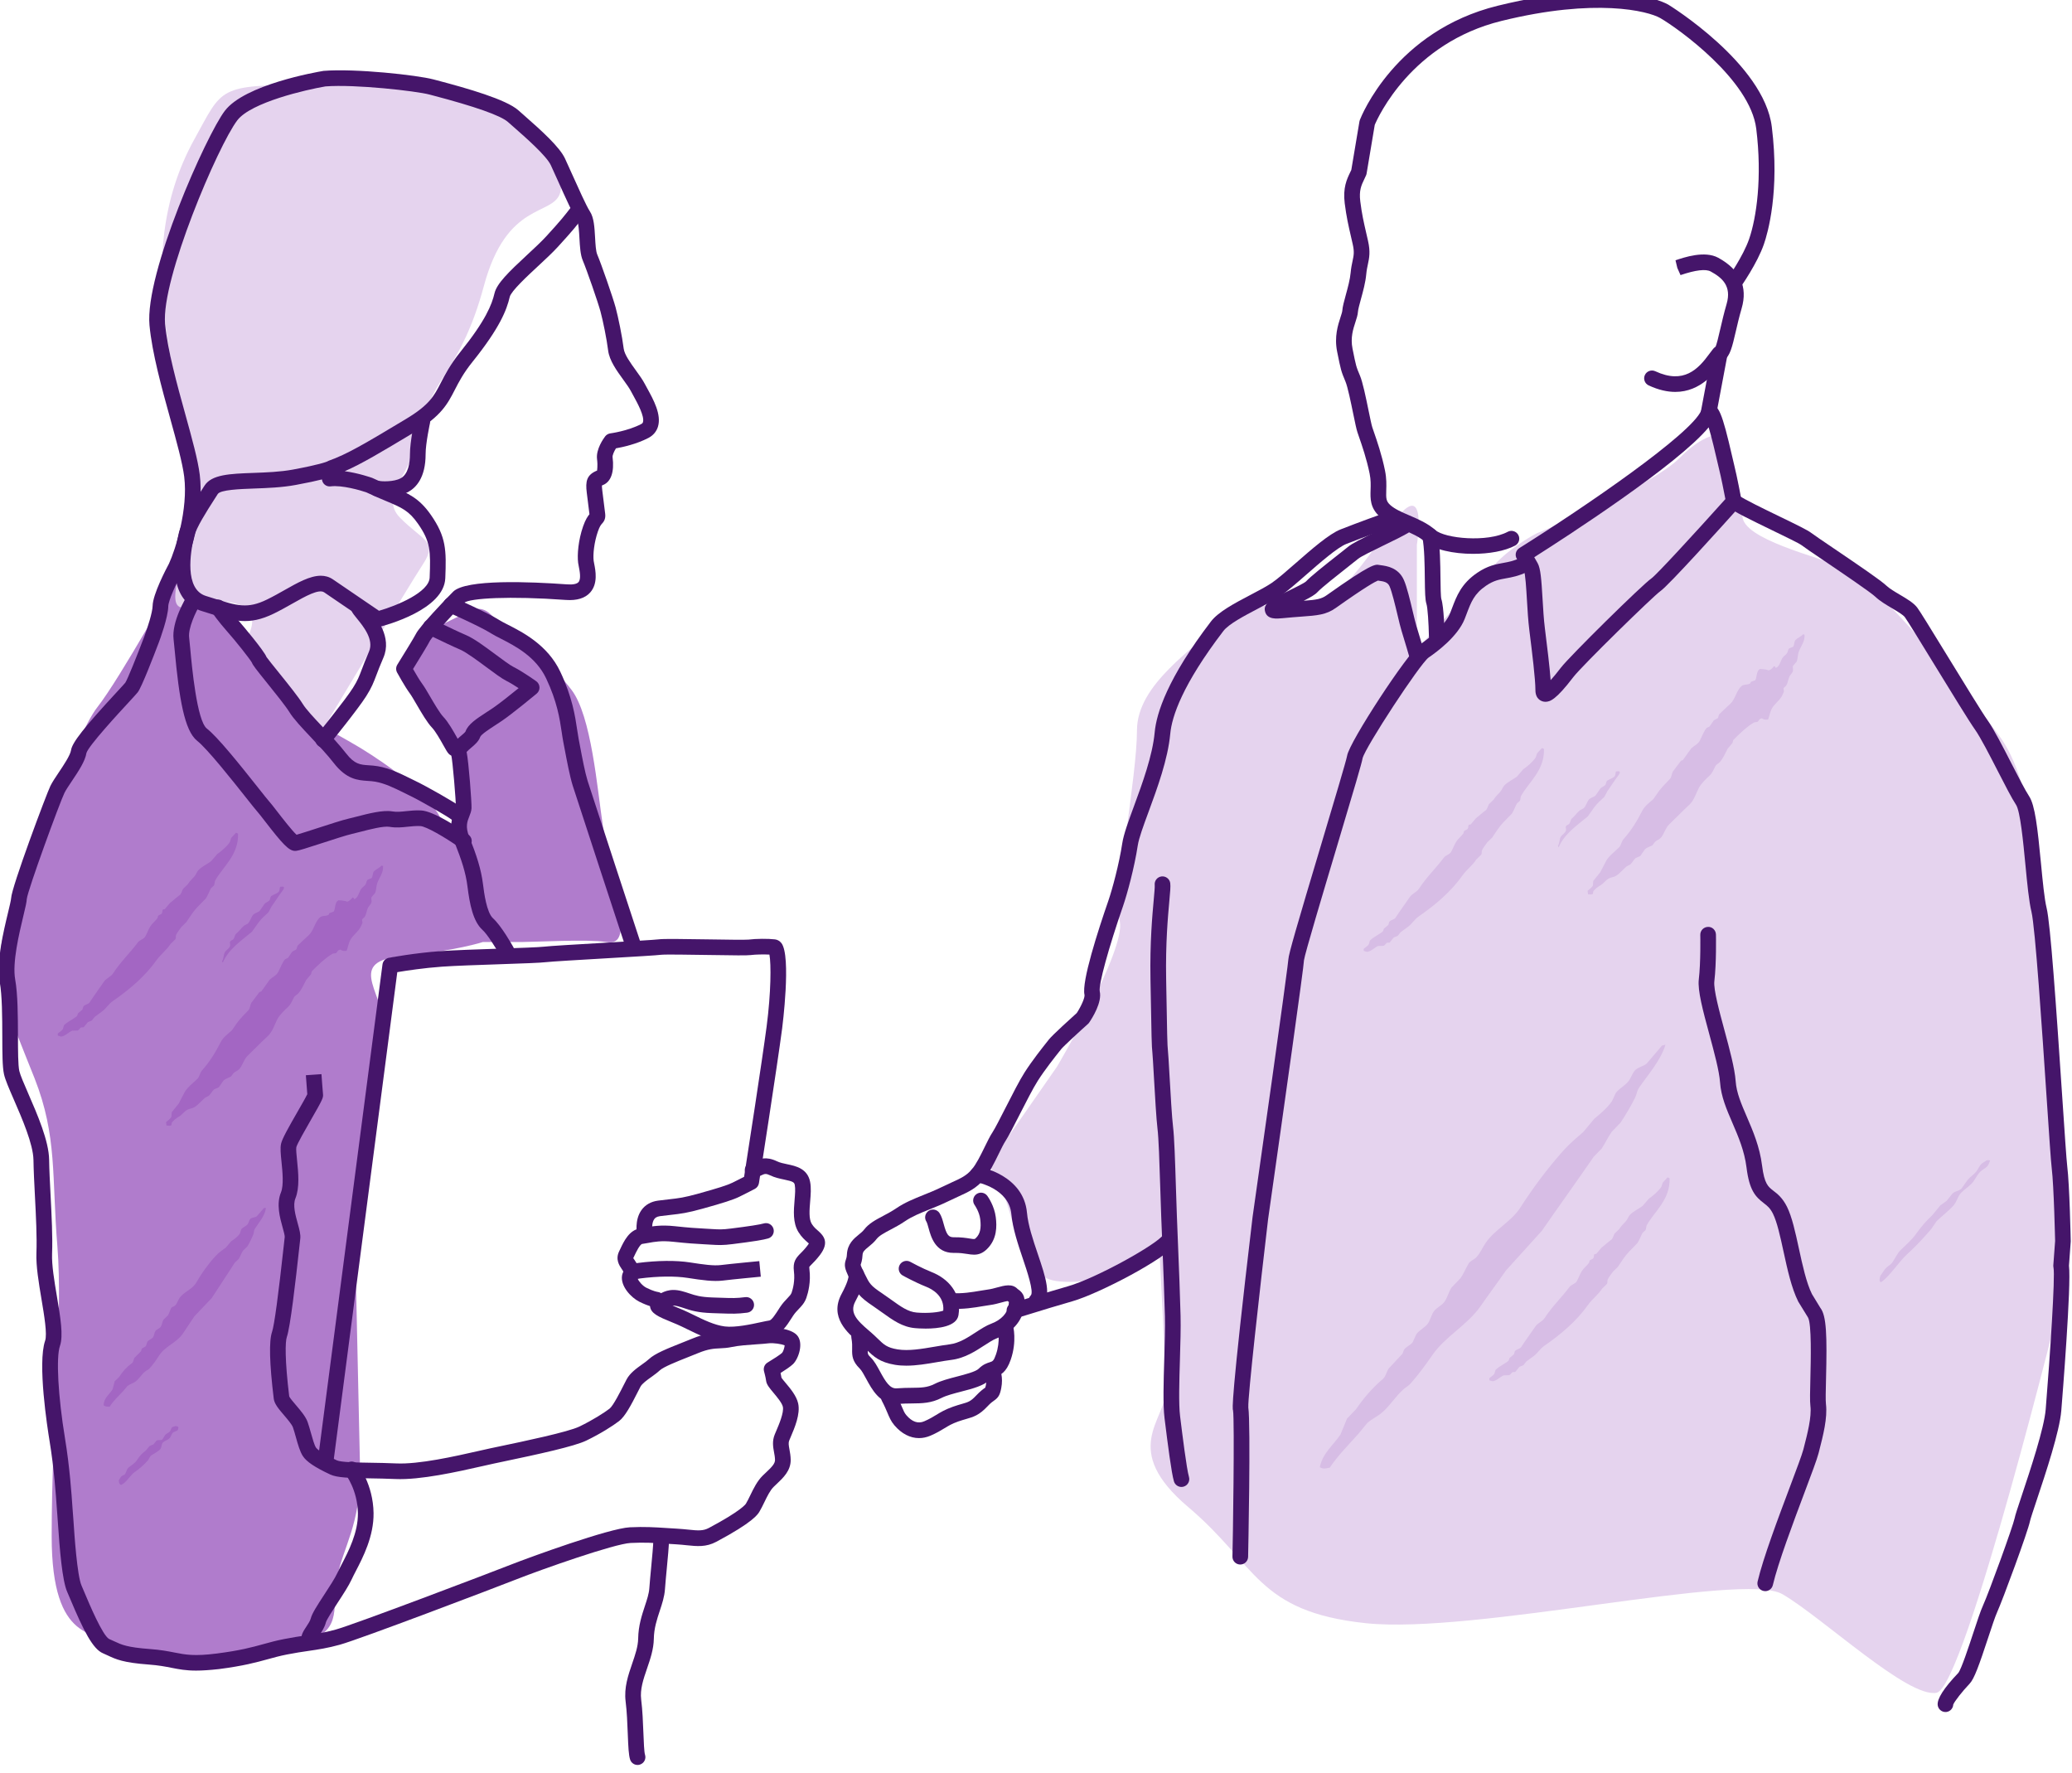 <svg xmlns="http://www.w3.org/2000/svg" xmlns:xlink="http://www.w3.org/1999/xlink" id="Layer_1" x="0px" y="0px" width="180px" height="154px" viewBox="0 0 180 154" xml:space="preserve">
<g>
	<path fill="#B07CCC" d="M38.232,70.996c-0.992-2.013-4.466-4.53-6.947-6.042c-2.481-1.51-6.947-3.526-8.932-7.05   c-1.985-3.524-6.781-8.228-6.781-8.228s-5.128,9.234-7.113,11.752c-1.985,2.518-6.451,15.108-7.94,19.137   C-0.969,84.594,1.015,88.623,3,93.657c1.985,5.036,1.489,8.562,1.985,14.603c0.496,6.045-0.496,15.611-0.496,25.18   c0,9.567,3.97,8.057,5.458,9.567c1.488,1.513,3.969,1.007,8.436,1.007c4.466,0,5.458-0.502,8.436-1.51   c2.977-1.007,1.984-3.021,2.481-5.54c0.496-2.517,1.985-4.533,1.985-9.064l-0.496-22.661c0,0,1.984-12.588,2.48-15.612   c0.497-3.02-3.473-6.041,1.489-6.546c4.962-0.502,7.196-1.257,7.196-1.257s2.48,0,3.473,0s5.707-0.253,7.195,0   c1.488,0.253,1.241-1.008,1.488-2.519c0.248-1.511-1.24-4.281-1.736-7.555c-0.496-3.273-0.993-9.566-2.729-11.833   c-1.736-2.266-2.977-2.771-4.714-4.028c-1.737-1.258-2.233-3.776-4.218-2.771c-1.985,1.009-3.474,1.513-3.97,2.519   c-0.497,1.008-3.474,1.51-1.241,3.526c2.233,2.013,3.473,3.776,3.97,5.792c0.496,2.013,0.496,7.049,0.496,7.049L38.232,70.996z"></path>
	<path fill="#E5D3EE" d="M85.87,101.21c2.481,3.021,1.985,9.568,5.955,10.073c3.97,0.502,8.932-2.016,8.932-2.016   s0.496,9.065,0.496,11.583c0,2.519-3.97,5.037,1.985,10.07c5.955,5.036,5.955,9.064,15.383,10.072   c9.428,1.009,32.75-4.53,36.224-2.517c3.473,2.015,10.917,9.064,13.398,8.561c2.481-0.504,10.917-34.748,10.917-34.748   s-0.992-25.68-1.488-30.717c-0.496-5.034-0.993-13.595-3.97-17.624c-2.977-4.028-10.917-13.595-13.398-14.604   c-2.481-1.008-8.932-2.518-8.932-4.531c0-2.016-1.489-7.052-1.489-7.052s-1.489-0.502-3.97,2.016   c-2.481,2.519-12.406,6.548-12.406,6.548s-1.985,1.007-3.473,2.517c-1.489,1.511-6.947,7.552-6.947,7.552V47.33   c0,0,0.992-6.044-1.985-2.016c-2.977,4.029-4.962,7.049-7.443,7.555c-2.481,0.502-4.963-1.51-7.443,1.005   c-2.481,2.519-7.444,5.542-7.444,9.571c0,4.028-1.984,14.098-1.488,16.616c0.496,2.519-5.458,12.591-5.458,12.591L85.87,101.21z"></path>
	<path fill="#E5D3EE" d="M16.895,12.078c2.471-4.458,1.985-4.701,9.925-4.701c7.939,0,11.909-0.671,15.879,2.014   c3.97,2.687,6.616,5.372,5.955,7.386c-0.661,2.015-4.631,0.671-6.616,8.059c-1.985,7.384-4.633,8.058-5.293,12.086   c-0.662,4.028-3.97,6.041-1.985,8.057c1.985,2.013,3.308,2.013,1.985,4.028c-1.323,2.013-9.056,14.939-9.056,14.939l-6.699-7.804   c0,0,2.523-3.106-0.785-3.78c-3.309-0.67-5.955,2.685-4.631-2.686c1.323-5.371,0.662-4.698,0.662-10.069   C16.233,34.236,10.939,22.821,16.895,12.078z"></path>
	<g>
		<path fill="#45156A" d="M134.251,60.96c-0.321,0-0.864-0.212-0.865-1.01c-0.001-0.979-0.28-3.223-0.527-5.202    c-0.104-0.83-0.159-1.76-0.212-2.66c-0.056-0.947-0.133-2.245-0.26-2.519c-0.304-0.557-0.596-0.999-0.603-1.008    c-0.101-0.152-0.136-0.339-0.098-0.519c0.039-0.178,0.147-0.334,0.302-0.432c5.877-3.688,14.936-9.914,15.802-11.947    c0.212-0.498,0.625-0.537,0.746-0.537c0.769,0,1.06,0.683,1.953,4.566c0.07,0.304,0.128,0.554,0.167,0.711    c0.251,1,0.615,2.941,0.63,3.024c0.039,0.207-0.021,0.42-0.162,0.577c-1.437,1.604-6.179,6.869-6.889,7.349    c-0.569,0.388-6.804,6.473-7.561,7.466C135.167,60.795,134.65,60.96,134.251,60.96z M133.285,48.401    c0.092,0.156,0.195,0.333,0.299,0.525c0.254,0.468,0.32,1.379,0.421,3.083c0.052,0.878,0.105,1.786,0.204,2.573    c0.195,1.57,0.412,3.304,0.499,4.497c0.22-0.241,0.512-0.586,0.888-1.079c0.746-0.979,7.078-7.222,7.878-7.767    c0.44-0.317,3.589-3.733,6.415-6.882c-0.116-0.603-0.369-1.892-0.55-2.613c-0.041-0.162-0.101-0.422-0.174-0.739    c-0.131-0.572-0.452-1.963-0.729-2.88C145.723,40.395,136.007,46.673,133.285,48.401z"></path>
		<path fill="#45156A" d="M107.745,135.899c-0.008,0-0.016,0-0.023,0c-0.376-0.013-0.67-0.328-0.656-0.702    c0.032-0.912,0.198-11.849,0.051-12.689c-0.05-0.116-0.222-0.565,1.696-16.783c2.909-20.449,3.101-22.237,3.11-22.389    c0.018-0.446,0.741-2.929,2.908-10.169c0.998-3.339,2.131-7.124,2.198-7.526c0.179-1.172,5.25-8.924,6.309-9.645    c1.028-0.699,2.261-1.784,2.638-2.735l0.17-0.444c0.395-1.045,0.803-2.127,2.195-3.069c0.894-0.608,1.614-0.737,2.248-0.851    c0.466-0.084,0.906-0.163,1.451-0.428c0.335-0.165,0.744-0.025,0.91,0.312c0.165,0.337,0.025,0.743-0.312,0.908    c-0.714,0.349-1.295,0.453-1.807,0.545c-0.597,0.107-1.069,0.192-1.726,0.637c-1.035,0.701-1.308,1.424-1.685,2.424l-0.178,0.464    c-0.599,1.516-2.394,2.854-3.138,3.359c-0.762,0.559-5.479,7.753-5.733,8.745c-0.059,0.394-0.727,2.647-2.236,7.691    c-1.174,3.924-2.782,9.299-2.854,9.849c-0.005,0.507-1.699,12.517-3.118,22.496c-0.695,5.882-1.779,15.536-1.718,16.332h-0.004    c0.226,1.509-0.011,12.897-0.015,13.013C108.412,135.611,108.11,135.899,107.745,135.899z"></path>
		<path fill="#45156A" d="M153.351,138.212c-0.052,0-0.103-0.006-0.156-0.019c-0.366-0.085-0.593-0.451-0.507-0.816    c0.475-2.026,1.766-5.456,2.802-8.211c0.566-1.504,1.055-2.803,1.172-3.257l0.049-0.19c0.304-1.178,0.681-2.646,0.564-3.591    c-0.052-0.415-0.03-1.292-0.002-2.404c0.038-1.541,0.117-4.746-0.208-5.286l-0.848-1.379c-0.591-1.192-0.938-2.786-1.273-4.326    c-0.288-1.326-0.561-2.58-0.923-3.307c-0.249-0.498-0.491-0.683-0.796-0.918c-0.722-0.555-1.252-1.101-1.5-3.093    c-0.181-1.452-0.71-2.681-1.222-3.869c-0.511-1.185-0.993-2.303-1.077-3.525c-0.069-0.991-0.508-2.614-0.933-4.184    c-0.552-2.037-1.028-3.796-0.914-4.758c0.177-1.487,0.131-3.849,0.13-3.873c-0.008-0.375,0.29-0.685,0.666-0.693    c0.376-0.022,0.686,0.29,0.694,0.665c0.002,0.101,0.049,2.481-0.139,4.06c-0.083,0.702,0.426,2.583,0.875,4.244    c0.442,1.633,0.899,3.321,0.978,4.445c0.068,0.991,0.486,1.959,0.97,3.082c0.524,1.215,1.118,2.594,1.323,4.238    c0.197,1.583,0.525,1.834,0.979,2.184c0.354,0.272,0.795,0.611,1.184,1.39c0.438,0.879,0.728,2.212,1.034,3.623    c0.318,1.46,0.646,2.971,1.135,3.962l0.736,1.208c0.533,0.685,0.58,2.41,0.488,6.145c-0.024,0.971-0.047,1.888-0.007,2.202    c0.148,1.202-0.248,2.74-0.597,4.096l-0.049,0.19c-0.136,0.526-0.612,1.793-1.216,3.398c-0.969,2.575-2.296,6.103-2.752,8.043    C153.939,138,153.659,138.212,153.351,138.212z"></path>
		<path fill="#45156A" d="M169.007,148.711c-0.338,0-0.631-0.252-0.674-0.596c-0.067-0.544,0.534-1.486,1.788-2.798    c0.263-0.321,0.92-2.315,1.313-3.506c0.334-1.012,0.623-1.887,0.826-2.332c0.538-1.185,2.626-6.941,2.757-7.603    c0.051-0.262,0.238-0.829,0.623-1.983c0.727-2.179,1.942-5.826,2.075-7.468c0.382-4.68,0.831-11.555,0.681-12.292    c-0.012-0.061-0.024-0.155-0.02-0.217l0.158-2.125l0,0c-0.003,0-0.102-4.754-0.297-6.329c-0.07-0.565-0.226-2.898-0.442-6.126    c-0.394-5.892-0.989-14.796-1.317-16.138c-0.219-0.9-0.368-2.445-0.525-4.081c-0.188-1.964-0.446-4.653-0.814-5.21    c-0.371-0.562-0.959-1.708-1.582-2.923c-0.708-1.381-1.512-2.946-1.983-3.609c-0.504-0.709-2.056-3.242-3.558-5.691    c-1.104-1.802-2.356-3.845-2.542-4.084c-0.159-0.204-0.662-0.502-1.106-0.765c-0.515-0.304-1.047-0.619-1.438-0.987    c-0.418-0.398-2.823-2.028-4.416-3.107c-1.141-0.773-1.797-1.219-2.005-1.383c-0.214-0.163-1.493-0.782-2.521-1.28    c-1.978-0.958-3.31-1.613-3.791-1.991c-0.295-0.232-0.346-0.659-0.114-0.954c0.232-0.295,0.659-0.346,0.955-0.113    c0.4,0.315,2.217,1.194,3.542,1.836c1.572,0.762,2.475,1.203,2.771,1.437c0.179,0.14,1.027,0.716,1.926,1.324    c2.318,1.571,4.127,2.807,4.587,3.245c0.278,0.262,0.744,0.538,1.195,0.804c0.602,0.356,1.171,0.692,1.489,1.102    c0.221,0.285,1.142,1.785,2.627,4.207c1.42,2.317,3.029,4.943,3.507,5.615c0.528,0.743,1.319,2.285,2.084,3.777    c0.605,1.18,1.177,2.294,1.507,2.793c0.516,0.784,0.734,2.725,1.032,5.83c0.152,1.585,0.296,3.084,0.492,3.889    c0.329,1.344,0.828,8.509,1.353,16.368c0.199,2.964,0.37,5.522,0.436,6.05c0.204,1.647,0.301,6.334,0.305,6.532l-0.154,2.112    c0.212,1.676-0.574,11.449-0.667,12.596c-0.146,1.804-1.346,5.404-2.141,7.787c-0.279,0.836-0.542,1.625-0.579,1.814    c-0.177,0.892-2.375,6.851-2.854,7.904c-0.172,0.378-0.463,1.261-0.771,2.195c-0.796,2.413-1.215,3.595-1.623,4.019    c-0.631,0.661-1.3,1.517-1.417,1.808c-0.015,0.325-0.262,0.602-0.596,0.644C169.063,148.709,169.035,148.711,169.007,148.711z"></path>
		<path fill="#45156A" d="M122.479,57.22c0-0.001-0.495-1.708-0.726-2.435c-0.087-0.277-0.207-0.774-0.34-1.336    c-0.207-0.865-0.489-2.049-0.701-2.526c-0.156-0.353-0.485-0.422-0.933-0.481l-0.077-0.012c-0.228,0.091-1.021,0.507-3.664,2.382    c-0.836,0.592-1.595,0.647-2.972,0.748c-0.455,0.034-0.995,0.073-1.653,0.139c-0.493,0.047-1.312,0.129-1.506-0.552    c-0.208-0.728,0.462-1.057,2.083-1.851c0.52-0.255,1.306-0.641,1.465-0.789c0.392-0.426,1.577-1.369,2.86-2.378    c0.358-0.282,0.653-0.513,0.804-0.638c0.353-0.293,1.167-0.697,2.468-1.329c0.78-0.378,1.587-0.77,2.074-1.056    c0.323-0.191,0.74-0.083,0.931,0.241c0.191,0.323,0.083,0.739-0.241,0.93c-0.534,0.313-1.365,0.718-2.169,1.107    c-0.865,0.42-1.941,0.943-2.194,1.152c-0.156,0.13-0.46,0.369-0.831,0.66c-0.879,0.691-2.349,1.848-2.708,2.238    c-0.203,0.221-0.584,0.442-1.191,0.75c1.136-0.087,1.527-0.15,1.993-0.48c3.885-2.756,4.216-2.695,4.564-2.63l0.143,0.021    c0.494,0.066,1.521,0.203,1.998,1.279c0.262,0.59,0.537,1.743,0.779,2.761c0.125,0.524,0.234,0.987,0.315,1.243    c0.234,0.735,0.735,2.466,0.735,2.466L122.479,57.22z"></path>
		<path fill="#45156A" d="M127.971,48.108c-1.71,0-3.413-0.364-4.189-1.053c-0.497-0.442-1.201-0.744-1.882-1.037    c-0.723-0.311-1.469-0.632-2.035-1.14c-0.849-0.768-0.823-1.564-0.799-2.334c0.014-0.423,0.027-0.86-0.081-1.395    c-0.258-1.279-0.672-2.474-0.92-3.188l-0.143-0.42c-0.087-0.263-0.197-0.787-0.368-1.619c-0.202-0.983-0.479-2.329-0.67-2.779    c-0.383-0.914-0.396-0.977-0.723-2.596c-0.262-1.297,0.073-2.321,0.294-2.998c0.071-0.219,0.146-0.446,0.154-0.559    c0.024-0.35,0.154-0.822,0.304-1.37c0.171-0.625,0.366-1.334,0.42-1.924c0.039-0.423,0.106-0.741,0.167-1.026    c0.104-0.488,0.167-0.783,0.014-1.459l-0.148-0.647c-0.216-0.934-0.402-1.74-0.547-2.901c-0.168-1.355,0.184-2.089,0.467-2.679    c0.036-0.075,0.072-0.149,0.106-0.224l0.707-4.213c0.008-0.045,0.02-0.09,0.037-0.133c0.122-0.315,3.083-7.731,11.979-9.917    c10.39-2.557,14.628-0.202,14.803-0.101c0.082,0.047,8.319,5.119,9.002,10.612c0.698,5.616-0.348,9.231-0.686,10.205    c-0.58,1.673-1.973,3.652-2.032,3.736c-0.217,0.307-0.641,0.378-0.947,0.163c-0.307-0.216-0.38-0.64-0.163-0.946    c0.013-0.019,1.341-1.907,1.856-3.397c0.646-1.863,1.147-5.361,0.621-9.593c-0.528-4.246-6.808-8.723-8.333-9.604    c-1.063-0.615-5.611-1.771-13.796,0.245c-7.817,1.92-10.725,8.35-11.012,9.03l-0.708,4.224c-0.009,0.055-0.024,0.107-0.047,0.159    c-0.05,0.116-0.104,0.229-0.159,0.343c-0.249,0.518-0.463,0.964-0.343,1.923c0.135,1.091,0.306,1.83,0.521,2.764l0.15,0.653    c0.22,0.967,0.108,1.489-0.01,2.042c-0.051,0.242-0.11,0.511-0.143,0.869c-0.064,0.708-0.276,1.478-0.462,2.157    c-0.12,0.438-0.244,0.89-0.259,1.106c-0.02,0.281-0.112,0.561-0.218,0.886c-0.198,0.605-0.445,1.359-0.254,2.307    c0.312,1.55,0.312,1.55,0.643,2.336c0.243,0.571,0.512,1.879,0.749,3.034c0.128,0.622,0.26,1.265,0.327,1.467l0.137,0.4    c0.259,0.746,0.692,1.995,0.968,3.364c0.14,0.689,0.122,1.252,0.107,1.706c-0.023,0.713-0.013,0.954,0.352,1.283    c0.397,0.357,1.011,0.622,1.661,0.901c0.78,0.335,1.586,0.681,2.249,1.269c0.837,0.744,4.534,1.092,6.292,0.152    c0.33-0.176,0.743-0.053,0.921,0.279c0.177,0.331,0.051,0.742-0.279,0.919C130.711,47.876,129.338,48.108,127.971,48.108z"></path>
		<path fill="#45156A" d="M124.815,55.95c-0.37,0-0.672-0.295-0.68-0.666c-0.022-1.114-0.11-2.511-0.216-2.828    c-0.115-0.354-0.127-1-0.142-2.207c-0.013-1.181-0.03-2.65-0.211-3.571c-0.072-0.368,0.167-0.726,0.536-0.798    c0.369-0.072,0.726,0.167,0.799,0.535c0.206,1.045,0.223,2.583,0.237,3.819c0.008,0.712,0.019,1.6,0.076,1.802    c0.221,0.668,0.273,2.801,0.282,3.222c0.007,0.375-0.291,0.685-0.667,0.692C124.824,55.95,124.819,55.95,124.815,55.95z"></path>
		<path fill="#45156A" d="M145.537,34.042c-0.68,0-1.448-0.163-2.312-0.564c-0.34-0.158-0.488-0.562-0.33-0.902    c0.159-0.34,0.562-0.486,0.904-0.329c2.474,1.152,3.724-0.179,4.7-1.516c0.205-0.281,0.34-0.466,0.52-0.587    c0.095-0.134,0.286-0.959,0.439-1.622c0.143-0.618,0.31-1.338,0.537-2.117c0.456-1.566-0.394-2.283-1.379-2.822    c-0.431-0.236-1.314-0.131-2.625,0.313l-0.278-0.623l-0.159-0.664c0.761-0.256,2.539-0.861,3.715-0.218    c1.895,1.039,2.578,2.517,2.032,4.393c-0.219,0.752-0.38,1.448-0.518,2.044c-0.303,1.303-0.485,2.09-1.002,2.44    c-0.016,0.025-0.088,0.133-0.184,0.263C149.037,32.299,147.764,34.042,145.537,34.042z"></path>
		<path fill="#45156A" d="M148.418,36.611c-0.042,0-0.084-0.004-0.126-0.012c-0.37-0.069-0.612-0.424-0.543-0.793l0.983-5.225    c0.068-0.369,0.421-0.614,0.793-0.542c0.37,0.069,0.612,0.424,0.543,0.793l-0.983,5.225    C149.024,36.383,148.738,36.611,148.418,36.611z"></path>
		<path fill="#45156A" d="M102.634,129.16c-0.294,0-0.565-0.192-0.652-0.489c-0.217-0.742-0.522-3.117-0.816-5.487    c-0.144-1.16-0.083-3.184-0.024-5.141c0.041-1.327,0.082-2.701,0.056-3.726c-0.047-1.847-0.134-4.021-0.222-6.191l-0.097-2.429    c-0.031-0.833-0.059-1.72-0.087-2.589c-0.069-2.17-0.133-4.221-0.24-5.087c-0.099-0.788-0.217-2.87-0.313-4.543    c-0.055-0.956-0.106-1.859-0.127-2.03c-0.064-0.506-0.081-1.484-0.153-5.602l-0.015-0.825c-0.055-3.148,0.158-5.487,0.285-6.884    c0.049-0.545,0.101-1.11,0.084-1.252c-0.045-0.373,0.22-0.711,0.593-0.756c0.37-0.045,0.712,0.22,0.757,0.592    c0.035,0.286-0.005,0.731-0.08,1.54c-0.124,1.369-0.333,3.661-0.278,6.736l0.014,0.827c0.067,3.857,0.087,5.022,0.142,5.456    c0.026,0.207,0.067,0.905,0.136,2.121c0.09,1.566,0.212,3.709,0.306,4.454c0.114,0.929,0.18,3.008,0.249,5.21    c0.028,0.867,0.055,1.75,0.087,2.581l0.096,2.425c0.088,2.177,0.177,4.36,0.223,6.212c0.027,1.062-0.015,2.455-0.055,3.801    c-0.057,1.906-0.117,3.876,0.014,4.934c0.198,1.599,0.567,4.574,0.771,5.272c0.105,0.36-0.101,0.738-0.462,0.842    C102.761,129.15,102.698,129.16,102.634,129.16z"></path>
		<path fill="#45156A" d="M80.416,115.406c-0.412,0-0.75-0.025-0.912-0.039c-1.109-0.096-1.923-0.681-2.866-1.358    c-0.243-0.175-0.498-0.358-0.773-0.544c-1.241-0.826-1.47-1.205-1.949-2.181l-0.147-0.299c-0.399-0.799-0.451-1.095-0.28-1.586    c0.037-0.105,0.072-0.205,0.084-0.441c0.048-0.915,0.614-1.376,1.028-1.713c0.181-0.148,0.352-0.286,0.477-0.451    c0.399-0.518,0.998-0.836,1.632-1.171c0.379-0.201,0.771-0.408,1.164-0.675c0.725-0.493,1.512-0.81,2.345-1.146    c0.493-0.198,1.009-0.405,1.542-0.665c0.329-0.161,0.622-0.294,0.888-0.416c0.844-0.384,1.309-0.596,1.775-1.144    c0.389-0.456,0.776-1.248,1.118-1.947c0.24-0.491,0.467-0.956,0.685-1.285c0.206-0.309,0.67-1.223,1.121-2.106    c0.575-1.127,1.226-2.406,1.661-3.085c0.669-1.047,1.574-2.184,1.96-2.668l0.154-0.194c0.272-0.357,2.021-1.942,2.418-2.298    c0.397-0.605,0.72-1.357,0.672-1.58c-0.266-1.135,1.182-5.602,2.069-8.163c0.337-0.979,0.938-3.184,1.214-5.011    c0.118-0.777,0.534-1.907,1.016-3.217c0.718-1.949,1.611-4.374,1.799-6.411c0.154-1.676,1.127-4.706,4.885-9.625    c0.648-0.847,2.072-1.595,3.449-2.318c0.707-0.371,1.375-0.722,1.842-1.039c0.5-0.34,1.267-1.009,2.077-1.717    c1.425-1.246,2.899-2.533,3.893-2.925c1.487-0.587,3.668-1.376,4.233-1.569c0.355-0.122,0.743,0.067,0.863,0.422    c0.123,0.354-0.067,0.741-0.422,0.862c-0.556,0.19-2.706,0.969-4.174,1.548c-0.775,0.306-2.284,1.625-3.497,2.684    c-0.843,0.737-1.639,1.433-2.208,1.82c-0.531,0.359-1.232,0.728-1.974,1.117c-1.188,0.624-2.535,1.332-2.999,1.938    c-3.564,4.664-4.477,7.429-4.615,8.927c-0.203,2.215-1.13,4.732-1.875,6.755c-0.457,1.239-0.852,2.312-0.949,2.952    c-0.289,1.911-0.919,4.22-1.274,5.25c-1.264,3.65-2.136,6.836-2.029,7.413c0.223,0.945-0.646,2.319-0.917,2.718    c-0.032,0.046-0.07,0.089-0.113,0.126c-0.609,0.537-2.125,1.94-2.308,2.168l-0.167,0.211c-0.374,0.469-1.247,1.565-1.878,2.554    c-0.399,0.624-1.034,1.87-1.595,2.969c-0.51,1.002-0.951,1.868-1.199,2.242c-0.169,0.255-0.377,0.68-0.597,1.13    c-0.377,0.771-0.804,1.646-1.305,2.232c-0.662,0.777-1.326,1.08-2.246,1.499c-0.256,0.117-0.539,0.245-0.856,0.401    c-0.564,0.274-1.108,0.494-1.629,0.704c-0.796,0.321-1.485,0.598-2.089,1.008c-0.455,0.31-0.899,0.545-1.292,0.753    c-0.521,0.275-0.971,0.515-1.188,0.796c-0.221,0.29-0.474,0.496-0.698,0.678c-0.388,0.315-0.514,0.442-0.53,0.733    c-0.023,0.428-0.107,0.67-0.158,0.815c-0.013,0.024,0.015,0.138,0.212,0.533l0.152,0.307c0.4,0.814,0.483,0.983,1.484,1.651    c0.29,0.195,0.557,0.386,0.811,0.569c0.844,0.606,1.454,1.044,2.191,1.108c1.018,0.089,1.982-0.031,2.323-0.166    c0.112-1.293-0.986-1.877-1.48-2.072c-1.001-0.4-2-0.956-2.042-0.979c-0.328-0.183-0.445-0.597-0.262-0.924    c0.184-0.327,0.6-0.443,0.925-0.261c0.01,0.005,0.966,0.536,1.882,0.902c1.318,0.522,2.616,1.774,2.298,3.727    C83.102,115.234,81.504,115.406,80.416,115.406z"></path>
		<path fill="#45156A" d="M84.617,108.985c-0.197,0-0.391-0.031-0.582-0.061c-0.29-0.045-0.652-0.103-1.168-0.094    c-0.013,0-0.024,0-0.036,0c-1.574,0-1.957-1.398-2.163-2.152c-0.058-0.21-0.129-0.471-0.188-0.562    c-0.206-0.313-0.117-0.735,0.197-0.94c0.313-0.205,0.735-0.118,0.941,0.196c0.176,0.269,0.266,0.599,0.362,0.948    c0.257,0.942,0.419,1.149,0.866,1.152c0.642-0.01,1.078,0.06,1.402,0.111c0.417,0.067,0.417,0.067,0.542-0.056    c0.355-0.348,0.464-0.835,0.365-1.629c-0.079-0.648-0.48-1.217-0.484-1.222c-0.22-0.304-0.153-0.729,0.152-0.949    c0.304-0.221,0.729-0.151,0.95,0.152c0.062,0.086,0.612,0.868,0.733,1.852c0.097,0.771,0.122,1.898-0.762,2.764    C85.348,108.885,84.976,108.985,84.617,108.985z"></path>
		<path fill="#45156A" d="M78.735,118.626c-0.331,0-0.657-0.021-0.977-0.073c-1.346-0.223-1.861-0.722-2.457-1.301    c-0.151-0.147-0.315-0.307-0.512-0.479l-0.189-0.162c-0.963-0.823-2.574-2.2-1.492-4.214c0.545-1.012,0.604-1.445,0.61-1.541    c-0.08-0.295,0.05-0.617,0.33-0.771c0.329-0.18,0.742-0.06,0.923,0.269c0.262,0.477,0.038,1.381-0.665,2.686    c-0.525,0.977,0.125,1.639,1.177,2.539l0.199,0.171c0.218,0.19,0.399,0.366,0.566,0.528c0.536,0.521,0.805,0.782,1.729,0.934    c0.946,0.154,2.09-0.041,3.195-0.23c0.448-0.076,0.892-0.152,1.327-0.208c0.825-0.104,1.557-0.58,2.264-1.041    c0.471-0.306,0.916-0.596,1.377-0.766c0.83-0.312,1.383-0.9,1.476-1.574c0.02-0.138,0.028-0.232,0.031-0.295    c-0.037-0.026-0.074-0.055-0.112-0.087c-0.138,0.018-0.382,0.085-0.554,0.132c-0.292,0.08-0.624,0.17-0.965,0.215    c-0.191,0.025-0.402,0.06-0.629,0.099c-0.763,0.129-1.715,0.289-2.81,0.224c-0.375-0.022-0.661-0.344-0.638-0.718    c0.023-0.374,0.353-0.661,0.72-0.638c0.943,0.058,1.771-0.083,2.5-0.207c0.245-0.042,0.473-0.08,0.681-0.108    c0.265-0.033,0.533-0.109,0.781-0.177c0.645-0.176,1.313-0.359,1.778,0.129c0.623,0.412,0.669,0.861,0.563,1.618    c-0.163,1.174-1.04,2.169-2.348,2.66c-0.322,0.119-0.705,0.368-1.111,0.631c-0.757,0.493-1.7,1.105-2.833,1.25    c-0.416,0.053-0.841,0.125-1.27,0.199C80.52,118.472,79.614,118.626,78.735,118.626z"></path>
		<path fill="#45156A" d="M77.831,121.956c-1.398,0-2.08-1.259-2.583-2.19c-0.191-0.353-0.388-0.717-0.558-0.885    c-0.639-0.63-0.677-1.1-0.662-1.696c0.006-0.256,0.013-0.546-0.066-0.974c-0.069-0.369,0.175-0.723,0.544-0.792    c0.367-0.07,0.724,0.175,0.792,0.544c0.106,0.567,0.096,0.965,0.088,1.255c-0.01,0.399-0.011,0.432,0.258,0.696    c0.314,0.311,0.55,0.745,0.799,1.205c0.498,0.92,0.879,1.527,1.46,1.476c0.488-0.037,0.911-0.042,1.295-0.046    c0.819-0.008,1.36-0.014,1.989-0.335c0.537-0.276,1.262-0.464,1.963-0.646c0.683-0.178,1.619-0.42,1.87-0.675    c0.372-0.378,0.734-0.493,0.975-0.568c0.234-0.075,0.332-0.105,0.526-0.666c0.411-1.191,0.168-2.166,0.166-2.175    c-0.093-0.362,0.124-0.733,0.485-0.829c0.359-0.093,0.731,0.118,0.83,0.478c0.015,0.055,0.358,1.365-0.195,2.969    c-0.387,1.115-0.884,1.354-1.402,1.518c-0.181,0.057-0.28,0.089-0.415,0.225c-0.516,0.523-1.479,0.773-2.499,1.037    c-0.629,0.164-1.279,0.333-1.683,0.54c-0.915,0.468-1.694,0.477-2.596,0.486c-0.358,0.004-0.753,0.008-1.209,0.041    C77.945,121.953,77.887,121.956,77.831,121.956z"></path>
		<path fill="#45156A" d="M79.837,124.918c-0.771,0-1.517-0.382-2.142-1.117c-0.291-0.341-0.438-0.69-0.608-1.096    c-0.115-0.272-0.253-0.602-0.477-1.023c-0.176-0.332-0.048-0.743,0.283-0.918c0.332-0.175,0.744-0.048,0.92,0.283    c0.247,0.467,0.4,0.831,0.527,1.132c0.147,0.35,0.236,0.56,0.391,0.741c0.502,0.589,1.026,0.771,1.562,0.537    c0.46-0.2,0.742-0.372,1.041-0.554c0.375-0.229,0.765-0.467,1.445-0.708c0.307-0.109,0.56-0.182,0.78-0.245    c0.556-0.158,0.764-0.217,1.236-0.723c0.377-0.4,0.627-0.574,0.776-0.678c0.015,0.013,0.037-0.037,0.074-0.223    c0.104-0.53-0.022-0.847-0.028-0.859c-0.141-0.341,0.013-0.74,0.35-0.888c0.339-0.148,0.729-0.01,0.887,0.323    c0.033,0.07,0.317,0.712,0.125,1.687c-0.116,0.588-0.246,0.81-0.632,1.078c-0.119,0.082-0.282,0.195-0.559,0.49    c-0.729,0.78-1.226,0.921-1.854,1.102c-0.197,0.057-0.423,0.121-0.698,0.218c-0.548,0.195-0.846,0.377-1.192,0.588    c-0.31,0.189-0.66,0.403-1.208,0.641C80.503,124.847,80.168,124.918,79.837,124.918z"></path>
		<path fill="#45156A" d="M88.125,114.51c-0.337,0-0.63-0.252-0.674-0.596c-0.045-0.362,0.205-0.694,0.563-0.754    c0.133-0.031,0.561-0.165,1.174-0.354c0.917-0.283,2.225-0.687,3.596-1.078c2.444-0.7,7.723-3.64,8.263-4.461    c0.206-0.313,0.629-0.4,0.942-0.195c0.313,0.206,0.401,0.627,0.195,0.94c-0.867,1.32-6.753,4.371-9.025,5.021    c-1.36,0.388-2.66,0.79-3.568,1.071c-1.052,0.325-1.25,0.384-1.38,0.4C88.182,114.508,88.153,114.51,88.125,114.51z"></path>
		<path fill="#45156A" d="M17.033,145.113c-0.894,0-1.489-0.116-2.14-0.244c-0.548-0.108-1.115-0.218-1.971-0.281    c-2.228-0.165-2.846-0.455-3.562-0.791c-0.128-0.06-0.261-0.122-0.411-0.186c-0.881-0.368-1.681-1.943-2.848-4.72    c-0.103-0.245-0.193-0.46-0.269-0.631c-0.422-0.97-0.644-3.597-0.806-6.039c-0.019-0.287-0.031-0.485-0.039-0.551    c-0.011-0.084-0.027-0.302-0.048-0.625c-0.078-1.127-0.237-3.472-0.636-5.891c-0.182-1.109-1.059-6.739-0.384-8.692    c0.196-0.565-0.076-2.187-0.316-3.618c-0.237-1.417-0.483-2.881-0.439-4c0.054-1.381-0.04-3.214-0.131-4.987    c-0.058-1.125-0.113-2.207-0.126-3.1c-0.021-1.373-0.995-3.612-1.707-5.247c-0.414-0.952-0.741-1.705-0.851-2.19    c-0.143-0.634-0.146-1.826-0.15-3.335c-0.005-1.646-0.01-3.511-0.221-4.677c-0.312-1.738,0.309-4.328,0.721-6.042    c0.122-0.51,0.261-1.089,0.267-1.244c0.038-0.97,3.074-9.062,3.411-9.752c0.164-0.333,0.438-0.74,0.727-1.172    c0.421-0.628,0.999-1.49,1.065-1.927c0.103-0.676,1.115-1.961,4.007-5.089c0.368-0.399,0.637-0.687,0.711-0.782    c0.187-0.278,0.985-2.257,1.645-4.002c0.276-0.733,0.718-2.109,0.727-2.674c0.017-1.01,1.187-3.232,1.421-3.667    c0.57-1.227,1.672-4.742,1.322-7.553c-0.149-1.198-0.664-3.056-1.208-5.023c-0.74-2.673-1.58-5.703-1.807-8.125    c-0.425-4.512,4.94-16.529,6.547-18.634c1.734-2.267,7.876-3.349,8.571-3.465c2.767-0.224,8.155,0.37,9.549,0.741l0.226,0.059    c2.773,0.728,6.092,1.683,7.15,2.623l0.457,0.402c1.624,1.425,3.12,2.785,3.591,3.778c0.148,0.317,0.358,0.785,0.593,1.308    c0.539,1.199,1.275,2.843,1.576,3.298c0.352,0.533,0.398,1.374,0.449,2.264c0.031,0.558,0.066,1.19,0.186,1.472    c0.373,0.882,1.357,3.72,1.597,4.599c0.231,0.859,0.568,2.502,0.703,3.58c0.065,0.52,0.589,1.244,1.052,1.883    c0.307,0.425,0.598,0.825,0.797,1.211c0.057,0.109,0.126,0.234,0.202,0.372c0.525,0.954,1.246,2.259,0.926,3.315    c-0.129,0.424-0.415,0.762-0.826,0.977c-1.049,0.546-2.264,0.806-2.824,0.904c-0.171,0.278-0.312,0.606-0.292,0.766    c0.162,1.288-0.137,2.149-0.841,2.425c-0.037,0.015-0.064,0.027-0.085,0.037c-0.002,0.07,0.002,0.205,0.034,0.458l0.25,2.007    c0.058,0.478-0.162,0.723-0.281,0.854c-0.078,0.086-0.194,0.216-0.354,0.676c-0.33,0.954-0.435,2.004-0.367,2.548    c0.008,0.061,0.025,0.142,0.043,0.236c0.121,0.606,0.346,1.735-0.341,2.511c-0.445,0.502-1.158,0.718-2.107,0.652    c-4.91-0.358-8.352-0.155-8.847,0.246c-0.992,0.976-2.763,2.937-2.955,3.274c-0.163,0.335-1.057,1.788-1.483,2.476    c0.216,0.381,0.569,0.984,0.811,1.31c0.176,0.237,0.405,0.629,0.67,1.083c0.356,0.609,0.843,1.443,1.145,1.759    c0.434,0.456,0.875,1.242,1.197,1.815c0.128,0.229,0.229,0.416,0.292,0.5c0.219,0.292,0.177,0.719-0.108,0.948    c-0.286,0.228-0.691,0.205-0.931-0.073c-0.109-0.126-0.22-0.32-0.439-0.711c-0.271-0.482-0.679-1.21-0.995-1.542    c-0.412-0.43-0.903-1.27-1.335-2.011c-0.235-0.403-0.444-0.765-0.588-0.959c-0.424-0.571-1.076-1.759-1.104-1.809    c-0.117-0.215-0.11-0.477,0.019-0.685c0.56-0.9,1.499-2.43,1.634-2.707c0.286-0.582,2.555-2.983,3.223-3.639    c1.114-1.092,6.677-0.861,9.894-0.628c0.493,0.037,0.845-0.033,0.989-0.197c0.24-0.271,0.101-0.971,0.026-1.347    c-0.026-0.131-0.048-0.245-0.059-0.332c-0.087-0.703,0.012-1.952,0.431-3.161c0.208-0.601,0.414-0.891,0.553-1.056l-0.233-1.87    c-0.123-0.985-0.018-1.554,0.897-1.924c-0.011-0.027,0.073-0.378-0.005-0.996c-0.106-0.859,0.569-1.793,0.705-1.972    c0.11-0.144,0.274-0.238,0.454-0.262c0.015-0.002,1.509-0.2,2.678-0.809c0.112-0.059,0.138-0.116,0.152-0.166    c0.154-0.508-0.501-1.695-0.815-2.266c-0.082-0.148-0.157-0.284-0.218-0.402c-0.154-0.297-0.415-0.658-0.692-1.04    c-0.558-0.771-1.191-1.645-1.299-2.511c-0.125-1.007-0.451-2.597-0.666-3.393c-0.223-0.824-1.186-3.597-1.537-4.427    c-0.21-0.5-0.249-1.191-0.29-1.923c-0.03-0.543-0.076-1.366-0.226-1.593c-0.334-0.505-0.934-1.822-1.682-3.49    c-0.23-0.513-0.436-0.973-0.582-1.282c-0.388-0.82-2.185-2.396-3.257-3.337l-0.464-0.408c-0.631-0.561-2.848-1.343-6.591-2.324    l-0.229-0.06c-1.156-0.308-6.458-0.908-9.035-0.707c-1.683,0.284-6.461,1.382-7.656,2.943c-1.675,2.192-6.637,13.834-6.274,17.684    c0.216,2.301,1.039,5.27,1.765,7.889c0.582,2.104,1.085,3.921,1.246,5.218c0.373,2.991-0.696,6.696-1.457,8.329    c-0.618,1.149-1.27,2.631-1.277,3.082c-0.016,0.984-0.732,2.914-0.814,3.13c-0.438,1.157-1.491,3.896-1.837,4.349    c-0.082,0.105-0.379,0.431-0.792,0.878c-0.859,0.93-3.473,3.757-3.667,4.396c-0.106,0.711-0.7,1.597-1.274,2.454    c-0.264,0.394-0.513,0.766-0.636,1.015c-0.402,0.822-3.186,8.416-3.274,9.221c-0.01,0.262-0.11,0.692-0.303,1.494    c-0.361,1.507-0.966,4.028-0.705,5.485c0.231,1.284,0.237,3.213,0.242,4.915c0.003,1.254,0.007,2.552,0.117,3.041    c0.082,0.359,0.417,1.13,0.772,1.947c0.8,1.837,1.795,4.124,1.819,5.768c0.013,0.88,0.067,1.944,0.125,3.051    c0.093,1.803,0.188,3.668,0.131,5.11c-0.038,0.979,0.196,2.373,0.423,3.722c0.305,1.822,0.569,3.395,0.26,4.287    c-0.346,0.999-0.161,4.376,0.44,8.026c0.409,2.484,0.572,4.872,0.65,6.02c0.02,0.281,0.032,0.472,0.042,0.548    c0.009,0.076,0.025,0.301,0.047,0.631c0.077,1.164,0.312,4.702,0.696,5.586c0.076,0.174,0.169,0.396,0.276,0.648    c0.385,0.917,1.556,3.706,2.125,3.996c0.166,0.07,0.313,0.139,0.457,0.206c0.619,0.291,1.107,0.52,3.084,0.666    c0.938,0.068,1.573,0.193,2.133,0.303c0.959,0.188,1.716,0.337,3.683,0.085c2.024-0.259,3.054-0.542,4.05-0.817    c0.565-0.156,1.099-0.303,1.778-0.436c0.74-0.147,1.349-0.237,1.92-0.32c0.852-0.125,1.587-0.232,2.574-0.505    c1.68-0.466,13.292-4.883,15.185-5.627c1.688-0.665,8.571-3.17,10.37-3.258c1.275-0.061,2.194-0.002,3.167,0.062    c0.3,0.02,0.608,0.04,0.937,0.058c0.361,0.021,0.682,0.053,0.975,0.083c0.855,0.09,1.288,0.12,1.79-0.147    c2.779-1.478,3.179-2.049,3.216-2.109c0.131-0.217,0.253-0.472,0.38-0.733c0.279-0.575,0.595-1.228,1.073-1.698l0.279-0.266    c0.497-0.467,0.798-0.774,0.794-1.101c-0.004-0.24-0.046-0.457-0.084-0.662c-0.083-0.455-0.178-0.971,0.061-1.552l0.13-0.308    c0.223-0.52,0.686-1.603,0.574-2.098c-0.074-0.331-0.521-0.863-0.816-1.215c-0.36-0.43-0.599-0.713-0.64-1.049    c-0.037-0.295-0.177-0.804-0.179-0.812c-0.08-0.294,0.046-0.605,0.308-0.762c0.491-0.292,1.114-0.698,1.263-0.844    c0.097-0.107,0.21-0.458,0.221-0.653c-0.253-0.105-0.954-0.231-1.416-0.173c-0.236,0.031-0.594,0.056-1.001,0.083    c-0.702,0.048-1.575,0.107-2.164,0.234c-0.401,0.086-0.729,0.103-1.046,0.117c-0.514,0.025-0.999,0.049-1.869,0.405l-0.889,0.357    c-1.004,0.399-2.141,0.851-2.469,1.158c-0.205,0.192-0.466,0.381-0.737,0.576c-0.372,0.266-0.795,0.568-0.938,0.84    c-0.062,0.116-0.138,0.268-0.226,0.441c-0.585,1.158-1.112,2.148-1.63,2.542c-0.545,0.416-1.58,1.081-2.845,1.694    c-1.035,0.504-4.15,1.182-7.252,1.832l-0.784,0.166c-0.293,0.062-0.635,0.14-1.011,0.226c-2.141,0.485-5.376,1.214-7.541,1.116    c-0.77-0.035-1.521-0.046-2.21-0.058c-1.808-0.029-2.859-0.059-3.447-0.334c-1.326-0.62-2.058-1.11-2.373-1.59    c-0.26-0.393-0.435-1.014-0.619-1.672c-0.083-0.298-0.166-0.593-0.251-0.836c-0.087-0.25-0.481-0.711-0.769-1.048    c-0.469-0.549-0.838-0.982-0.896-1.433c-0.375-3.08-0.423-5.019-0.149-5.808c0.193-0.56,0.541-3.125,1.033-7.622l0.069-0.627    c0.011-0.125-0.1-0.526-0.182-0.82c-0.238-0.856-0.564-2.03-0.146-3.047c0.254-0.625,0.135-1.796,0.048-2.652    c-0.069-0.677-0.124-1.212-0.036-1.589c0.104-0.442,0.608-1.339,1.428-2.766c0.308-0.537,0.719-1.251,0.848-1.527    c-0.042-0.466-0.124-1.646-0.124-1.646l1.356-0.094c0,0.001,0.103,1.485,0.133,1.732c0.037,0.317-0.041,0.482-1.035,2.212    c-0.451,0.785-1.207,2.1-1.283,2.399c-0.037,0.155,0.022,0.725,0.064,1.141c0.107,1.053,0.241,2.363-0.142,3.304    c-0.242,0.588,0.001,1.466,0.198,2.171c0.149,0.537,0.267,0.962,0.222,1.342l-0.068,0.615c-0.353,3.226-0.796,7.042-1.099,7.918    c-0.144,0.413-0.175,2.01,0.208,5.156c0.045,0.128,0.371,0.508,0.585,0.76c0.416,0.488,0.847,0.992,1.018,1.479    c0.095,0.268,0.186,0.591,0.278,0.919c0.134,0.479,0.301,1.075,0.445,1.292c0.042,0.063,0.321,0.409,1.814,1.107    c0.353,0.166,1.702,0.187,2.892,0.206c0.701,0.011,1.465,0.023,2.25,0.059c1.982,0.096,5.108-0.616,7.178-1.084    c0.38-0.086,0.727-0.165,1.026-0.23l0.79-0.166c2.085-0.437,5.966-1.25,6.937-1.724c1.176-0.57,2.144-1.193,2.616-1.553    c0.312-0.237,0.962-1.523,1.24-2.073c0.093-0.184,0.174-0.344,0.24-0.467c0.293-0.552,0.854-0.953,1.348-1.306    c0.22-0.157,0.433-0.307,0.599-0.462c0.517-0.483,1.566-0.901,2.896-1.429l0.876-0.352c1.085-0.444,1.741-0.477,2.318-0.504    c0.287-0.014,0.534-0.026,0.826-0.089c0.686-0.147,1.613-0.21,2.359-0.261c0.373-0.026,0.701-0.047,0.921-0.076    c0.659-0.084,2.104,0.054,2.643,0.621c0.627,0.66,0.159,2.05-0.323,2.524c-0.223,0.217-0.717,0.544-1.088,0.777    c0.031,0.137,0.061,0.285,0.081,0.417c0.064,0.097,0.224,0.287,0.345,0.43c0.425,0.507,0.955,1.137,1.101,1.79    c0.209,0.922-0.308,2.131-0.65,2.93l-0.122,0.288c-0.085,0.205-0.052,0.413,0.018,0.793c0.047,0.257,0.101,0.549,0.106,0.889    c0.012,0.947-0.644,1.563-1.222,2.108l-0.258,0.246c-0.309,0.304-0.559,0.821-0.802,1.321c-0.146,0.301-0.288,0.593-0.44,0.844    c-0.137,0.226-0.551,0.909-3.738,2.604c-0.89,0.476-1.67,0.395-2.573,0.302c-0.274-0.029-0.572-0.061-0.908-0.08    c-0.333-0.017-0.647-0.038-0.953-0.059c-0.973-0.064-1.813-0.121-3.008-0.06c-1.414,0.068-7.686,2.277-9.938,3.165    c-1.969,0.774-13.563,5.185-15.32,5.672c-1.068,0.297-1.88,0.416-2.74,0.542c-0.552,0.081-1.139,0.166-1.854,0.308    c-0.63,0.124-1.14,0.264-1.68,0.414c-0.993,0.273-2.12,0.583-4.239,0.855C18.197,145.072,17.563,145.113,17.033,145.113z"></path>
		<path fill="#45156A" d="M32.8,54.47c-0.135,0-0.269-0.041-0.383-0.118l-4.256-2.9c-0.463-0.316-1.627,0.338-2.752,0.974    c-0.513,0.291-1.056,0.596-1.619,0.871c-2.187,1.066-3.495,0.654-5.662-0.032l-0.649-0.204c-2.12-0.663-2.812-3.054-1.952-6.734    c0.236-1.018,1.17-2.473,1.92-3.642l0.317-0.495c0.617-0.98,2.221-1.039,4.253-1.112c1.092-0.04,2.331-0.085,3.429-0.289    c2.305-0.428,2.882-0.659,2.969-0.698c0.043-0.027,0.089-0.05,0.138-0.068c1.59-0.564,3.112-1.463,6.707-3.623    c2.049-1.229,2.444-1.998,3.042-3.161c0.358-0.697,0.804-1.564,1.688-2.665c2.21-2.75,2.74-4.12,2.968-5.096    c0.197-0.842,1.209-1.83,2.854-3.355c0.62-0.575,1.204-1.118,1.632-1.583c1.292-1.409,1.61-1.821,2.136-2.505l0.558,0.39    l0.521,0.437c-0.529,0.689-0.879,1.144-2.213,2.598c-0.465,0.505-1.069,1.066-1.708,1.66c-0.932,0.864-2.339,2.17-2.455,2.668    c-0.263,1.126-0.852,2.676-3.232,5.638c-0.799,0.994-1.192,1.759-1.54,2.435c-0.627,1.221-1.169,2.276-3.551,3.706    c-2.84,1.706-4.513,2.71-6.013,3.365c1.19,0.157,2.322,0.557,2.388,0.58c0.695,0.327,1.229,0.55,1.696,0.746    c1.429,0.597,2.373,0.993,3.399,2.465c1.337,1.919,1.351,3.072,1.254,5.498c-0.106,2.734-5.145,4.086-5.718,4.231    C32.912,54.463,32.855,54.47,32.8,54.47z M27.869,50.01c0.376,0,0.731,0.095,1.062,0.323l3.994,2.721    c1.586-0.454,4.352-1.616,4.401-2.889c0.092-2.312,0.07-3.116-1.011-4.668c-0.8-1.148-1.43-1.412-2.809-1.989    c-0.483-0.202-1.037-0.434-1.691-0.745c-0.48-0.167-2.109-0.642-3.084-0.516c-0.381,0.049-0.714-0.216-0.76-0.588    c0-0.005-0.001-0.01-0.002-0.015c-0.512,0.13-1.237,0.288-2.272,0.479c-1.198,0.224-2.489,0.271-3.629,0.312    c-1.231,0.045-2.918,0.106-3.152,0.479l-0.323,0.505c-0.62,0.967-1.557,2.427-1.74,3.216c-0.315,1.348-0.846,4.543,1.031,5.13    l0.655,0.205c2.089,0.66,2.955,0.934,4.656,0.106c0.538-0.262,1.055-0.555,1.545-0.832C25.854,50.614,26.924,50.01,27.869,50.01z"></path>
		<path fill="#45156A" d="M33.446,43.167c-0.404,0-0.701-0.039-0.771-0.049c-0.372-0.053-0.629-0.396-0.576-0.767    c0.052-0.371,0.399-0.626,0.768-0.578c0.333,0.049,1.329,0.096,1.935-0.226c0.672-0.36,0.812-1.341,0.812-2.101    c-0.002-1.08,0.398-2.924,0.415-3.002c0.08-0.366,0.441-0.596,0.809-0.519c0.367,0.08,0.6,0.442,0.52,0.808    c-0.004,0.018-0.385,1.778-0.384,2.71c0.002,2.05-0.832,2.926-1.532,3.3C34.794,43.089,34.014,43.167,33.446,43.167z"></path>
		<path fill="#45156A" d="M54.989,82.735c-0.286,0-0.552-0.182-0.646-0.468c-0.176-0.536-4.317-13.148-4.594-14.04    c-0.25-0.809-0.495-2.101-0.711-3.24l-0.106-0.556c-0.049-0.256-0.091-0.535-0.135-0.836c-0.175-1.177-0.394-2.641-1.353-4.67    c-0.898-1.899-2.73-2.834-3.942-3.452c-0.343-0.175-0.637-0.326-0.853-0.464c-0.946-0.6-3.718-1.825-3.746-1.836    c-0.344-0.152-0.499-0.553-0.348-0.896c0.152-0.343,0.553-0.5,0.897-0.347c0.118,0.051,2.895,1.278,3.927,1.933    c0.188,0.12,0.444,0.249,0.741,0.4c1.293,0.66,3.458,1.764,4.553,4.083c1.045,2.21,1.29,3.852,1.468,5.049    c0.042,0.282,0.081,0.542,0.126,0.781l0.106,0.558c0.209,1.104,0.446,2.356,0.674,3.092c0.274,0.881,4.544,13.887,4.588,14.019    c0.117,0.356-0.078,0.74-0.435,0.856C55.131,82.724,55.06,82.735,54.989,82.735z"></path>
		<path fill="#45156A" d="M44.004,83.292c-0.239,0-0.47-0.126-0.595-0.35c-0.354-0.636-1.073-1.787-1.492-2.165    c-0.826-0.745-1.115-2.25-1.305-3.766c-0.153-1.23-0.514-2.303-1.126-3.852c-0.54-1.357-0.189-2.232,0.02-2.756    c0.038-0.094,0.089-0.223,0.096-0.268c0.019-0.505-0.284-4.128-0.406-4.575c-0.201-0.752,0.429-1.285,0.846-1.638    c0.133-0.112,0.355-0.299,0.399-0.382c0.216-0.627,0.956-1.109,1.812-1.666c0.19-0.123,0.383-0.249,0.573-0.377    c0.557-0.378,1.554-1.174,2.228-1.722c-0.341-0.223-0.745-0.473-1.083-0.644c-0.4-0.203-1.005-0.651-1.705-1.17    c-0.78-0.579-1.752-1.299-2.283-1.531c-0.765-0.331-1.536-0.704-2.175-1.013l-0.688-0.331c-0.34-0.16-0.485-0.565-0.325-0.904    c0.16-0.338,0.566-0.482,0.906-0.324l0.701,0.337c0.625,0.302,1.376,0.667,2.125,0.99c0.675,0.294,1.629,1.001,2.552,1.686    c0.595,0.442,1.211,0.899,1.507,1.049c0.841,0.424,1.952,1.222,2,1.256c0.171,0.123,0.274,0.318,0.282,0.527    c0.007,0.21-0.083,0.411-0.245,0.546c-0.085,0.07-2.086,1.732-3.03,2.372c-0.196,0.133-0.397,0.265-0.595,0.393    c-0.473,0.308-1.187,0.772-1.277,0.989c-0.139,0.4-0.474,0.683-0.799,0.958c-0.118,0.101-0.306,0.259-0.385,0.357    c0.185,0.903,0.444,4.37,0.425,4.879c-0.01,0.261-0.102,0.489-0.19,0.712c-0.177,0.44-0.359,0.896-0.019,1.75    c0.654,1.654,1.041,2.81,1.212,4.184c0.083,0.66,0.303,2.417,0.868,2.926c0.722,0.652,1.664,2.324,1.769,2.512    c0.182,0.328,0.063,0.742-0.264,0.924C44.229,83.263,44.116,83.291,44.004,83.292z"></path>
		<path fill="#45156A" d="M25.639,73.911c-0.548,0-1.082-0.588-2.628-2.586c-0.293-0.378-0.539-0.698-0.671-0.843    c-0.132-0.146-0.476-0.578-0.935-1.157c-1.181-1.492-3.38-4.268-4.278-4.977c-1.101-0.869-1.564-3.66-1.954-7.882    c-0.037-0.396-0.066-0.715-0.092-0.921c-0.189-1.531,1.043-3.581,1.185-3.809c0.197-0.319,0.616-0.418,0.935-0.222    c0.32,0.196,0.419,0.615,0.223,0.935c-0.436,0.709-1.091,2.131-0.993,2.929c0.027,0.216,0.058,0.55,0.096,0.964    c0.143,1.548,0.577,6.258,1.442,6.941c0.944,0.745,2.741,2.977,4.502,5.199c0.431,0.545,0.752,0.951,0.875,1.087    c0.145,0.158,0.417,0.507,0.74,0.925c0.432,0.558,1.284,1.658,1.676,2.015c0.375-0.105,1.161-0.361,1.817-0.573    c1.087-0.353,2.211-0.717,2.702-0.827c0.195-0.044,0.436-0.106,0.699-0.174c1.016-0.263,2.28-0.59,3.086-0.456    c0.388,0.068,0.766,0.028,1.202-0.018c0.376-0.04,0.801-0.087,1.297-0.065c1.126,0.044,3.446,1.623,4.13,2.105    c0.307,0.217,0.379,0.64,0.163,0.947c-0.216,0.307-0.642,0.38-0.948,0.163c-1.245-0.877-2.898-1.837-3.398-1.857    c-0.394-0.017-0.754,0.022-1.103,0.059c-0.491,0.053-1,0.106-1.571,0.007c-0.521-0.086-1.721,0.225-2.516,0.431    c-0.28,0.073-0.536,0.139-0.745,0.186C30.148,72.53,29.007,72.9,28,73.227c-1.438,0.467-2.005,0.647-2.249,0.676    C25.713,73.908,25.676,73.911,25.639,73.911z"></path>
		<path fill="#45156A" d="M39.672,71.352c-0.147,0-0.295-0.047-0.42-0.145c-0.385-0.302-2.729-1.656-3.75-2.143l-0.475-0.233    c-0.819-0.404-1.592-0.786-2.433-0.933c-0.225-0.04-0.438-0.053-0.647-0.066c-0.865-0.058-1.845-0.124-2.961-1.564    c-0.541-0.699-1.251-1.452-1.938-2.181c-0.826-0.877-1.54-1.633-1.911-2.235c-0.32-0.521-1.209-1.626-1.924-2.513    c-1.002-1.244-1.245-1.557-1.331-1.782c-0.138-0.27-1.418-1.89-2.164-2.725c-0.697-0.782-1.311-1.644-1.336-1.68    c-0.217-0.306-0.145-0.73,0.161-0.947c0.307-0.216,0.731-0.146,0.948,0.161c0.006,0.008,0.597,0.838,1.243,1.562    c0.316,0.354,2.21,2.597,2.419,3.146c0.07,0.111,0.651,0.834,1.119,1.413c0.777,0.965,1.658,2.06,2.023,2.653    c0.297,0.483,0.999,1.228,1.742,2.015c0.709,0.751,1.442,1.53,2.024,2.281c0.741,0.957,1.232,0.99,1.976,1.039    c0.255,0.016,0.517,0.035,0.792,0.083c1.033,0.182,1.931,0.625,2.799,1.053l0.46,0.226c0.989,0.473,3.468,1.88,4.002,2.299    c0.294,0.232,0.346,0.659,0.114,0.954C40.073,71.263,39.874,71.352,39.672,71.352z"></path>
		<path fill="#45156A" d="M26.853,143.065c-0.336,0-0.628-0.25-0.673-0.592c-0.057-0.442,0.195-0.822,0.439-1.189    c0.151-0.228,0.323-0.486,0.377-0.698c0.111-0.432,0.521-1.073,1.18-2.081c0.436-0.668,0.931-1.424,1.145-1.895    c0.099-0.216,0.23-0.472,0.379-0.759c0.564-1.088,1.416-2.73,1.392-4.408c-0.03-2.039-1.068-3.374-1.079-3.387    c-0.233-0.294-0.183-0.721,0.112-0.954c0.294-0.234,0.722-0.184,0.955,0.111c0.054,0.069,1.335,1.716,1.372,4.21    c0.029,2.019-0.917,3.845-1.544,5.052c-0.136,0.265-0.259,0.499-0.349,0.698c-0.257,0.563-0.759,1.332-1.245,2.074    c-0.374,0.573-0.939,1.438-1.001,1.676c-0.11,0.434-0.36,0.81-0.562,1.113c-0.073,0.109-0.18,0.271-0.217,0.352    c-0.001,0.336-0.251,0.627-0.593,0.671C26.912,143.063,26.882,143.065,26.853,143.065z"></path>
		<path fill="#45156A" d="M55.387,153.31c-0.286,0-0.552-0.181-0.646-0.466c-0.127-0.385-0.159-1.068-0.205-2.24    c-0.035-0.903-0.075-1.925-0.187-2.815c-0.147-1.194,0.219-2.261,0.573-3.293c0.26-0.757,0.505-1.473,0.518-2.169    c0.017-1.113,0.318-2.023,0.583-2.826c0.189-0.572,0.353-1.067,0.386-1.541c0.037-0.518,0.098-1.16,0.159-1.803    c0.089-0.935,0.182-1.902,0.19-2.414c0.006-0.372,0.31-0.668,0.68-0.668c0.003,0,0.007,0,0.011,0    c0.376,0.005,0.676,0.315,0.669,0.69c-0.009,0.565-0.1,1.515-0.196,2.521c-0.06,0.631-0.12,1.262-0.156,1.77    c-0.046,0.642-0.243,1.239-0.452,1.87c-0.246,0.745-0.5,1.515-0.514,2.422c-0.016,0.912-0.309,1.764-0.591,2.587    c-0.318,0.927-0.619,1.803-0.509,2.686c0.118,0.946,0.159,1.999,0.195,2.929c0.029,0.732,0.064,1.645,0.138,1.867    c0.118,0.356-0.076,0.741-0.433,0.857C55.529,153.299,55.458,153.31,55.387,153.31z"></path>
		<path fill="#45156A" d="M63.404,116.6c-0.209,0-0.413-0.011-0.606-0.034c-1.122-0.139-2.184-0.66-3.12-1.119    c-0.301-0.147-0.585-0.287-0.852-0.402l-0.522-0.218c-1.078-0.442-1.79-0.733-1.838-1.392c-0.011-0.154,0.01-0.542,0.459-0.809    l0.123-0.075c0.522-0.32,1.113-0.683,2.191-0.399c0.243,0.063,0.45,0.131,0.654,0.2c0.51,0.17,0.951,0.316,2.028,0.351    l0.667,0.022c1.054,0.037,1.373,0.048,2.153-0.051c0.369-0.05,0.713,0.216,0.76,0.588c0.047,0.373-0.216,0.712-0.589,0.76    c-0.89,0.113-1.293,0.098-2.372,0.062l-0.662-0.022c-1.276-0.041-1.855-0.234-2.415-0.42c-0.178-0.059-0.358-0.12-0.57-0.175    c-0.187-0.05-0.332-0.068-0.457-0.055c0.135,0.057,0.268,0.112,0.385,0.16c0.182,0.074,0.367,0.15,0.545,0.227    c0.286,0.124,0.591,0.273,0.912,0.43c0.841,0.412,1.793,0.879,2.688,0.99c0.907,0.113,2.305-0.191,3.14-0.373    c0.318-0.068,0.573-0.123,0.728-0.143c0.206-0.026,0.578-0.609,0.8-0.957l0.126-0.197c0.222-0.338,0.451-0.578,0.636-0.771    c0.209-0.22,0.322-0.341,0.375-0.494c0.117-0.342,0.301-1.042,0.2-1.851c-0.102-0.819,0.165-1.155,0.583-1.573    c0.151-0.151,0.35-0.349,0.593-0.667c0.059-0.077,0.098-0.136,0.124-0.18c-0.035-0.032-0.075-0.066-0.109-0.096    c-0.223-0.194-0.528-0.46-0.799-0.898c-0.499-0.81-0.412-1.854-0.335-2.775c0.042-0.513,0.083-0.997,0.015-1.328    c-0.044-0.221-0.159-0.298-0.928-0.458c-0.375-0.079-0.8-0.167-1.205-0.363c-0.382-0.182-0.486-0.135-0.761-0.007    c-0.177,0.082-0.396,0.183-0.679,0.22c-0.365,0.053-0.714-0.212-0.763-0.583c-0.05-0.372,0.212-0.713,0.584-0.763    c0.079-0.011,0.17-0.053,0.287-0.106c0.382-0.177,0.959-0.445,1.921,0.016c0.257,0.125,0.567,0.189,0.894,0.257    c0.738,0.155,1.75,0.366,1.983,1.52c0.105,0.521,0.055,1.125,0.006,1.71c-0.062,0.748-0.126,1.521,0.138,1.95    c0.162,0.262,0.351,0.427,0.534,0.586c0.521,0.454,1.008,1.03,0.172,2.124c-0.295,0.386-0.536,0.626-0.711,0.802    c-0.083,0.083-0.187,0.187-0.206,0.223l0,0c0,0-0.011,0.052,0.01,0.224c0.134,1.079-0.108,2.006-0.266,2.462    c-0.153,0.441-0.419,0.719-0.676,0.988c-0.168,0.176-0.328,0.343-0.479,0.574l-0.119,0.186c-0.439,0.689-0.937,1.47-1.774,1.574    c-0.127,0.017-0.342,0.065-0.611,0.124C65.582,116.349,64.425,116.6,63.404,116.6z"></path>
		<path fill="#45156A" d="M57.065,113.573c-0.016,0-0.033,0-0.049-0.001c-0.093-0.007-0.604-0.063-1.485-0.506    c-0.728-0.369-1.649-1.365-1.49-2.279c0.049-0.279,0.279-0.943,1.369-1.082c1.705-0.22,3.318-0.237,4.539-0.045    c1.167,0.182,2.043,0.306,2.687,0.225c0.745-0.096,3.327-0.341,3.327-0.341l0.129,1.352c-0.001,0-2.547,0.242-3.285,0.337    c-0.822,0.102-1.79-0.031-3.068-0.23c-1.082-0.171-2.597-0.152-4.156,0.05c-0.08,0.01-0.138,0.023-0.178,0.035    c0.087,0.215,0.415,0.602,0.74,0.767c0.638,0.322,0.979,0.364,0.983,0.365c0.367,0.042,0.641,0.371,0.606,0.738    C57.701,113.308,57.413,113.573,57.065,113.573z"></path>
		<path fill="#45156A" d="M54.814,110.975c-0.293,0-0.564-0.191-0.652-0.487c-0.021-0.071-0.086-0.167-0.157-0.269    c-0.197-0.288-0.564-0.824-0.215-1.532l0.092-0.193c0.312-0.664,0.783-1.667,1.736-1.792c0.147-0.018,0.292-0.046,0.448-0.075    c0.564-0.104,1.336-0.248,2.539-0.118c1.313,0.142,1.838,0.17,2.633,0.214l0.615,0.036c0.601,0.036,0.875,0.054,1.641-0.044    c1.575-0.197,2.532-0.346,2.847-0.441c0.363-0.113,0.739,0.092,0.849,0.451c0.11,0.358-0.092,0.738-0.452,0.848    c-0.412,0.126-1.33,0.272-3.073,0.49c-0.891,0.115-1.25,0.091-1.896,0.053l-0.605-0.035c-0.816-0.045-1.355-0.075-2.706-0.22    c-1.004-0.107-1.608,0.004-2.142,0.103c-0.185,0.034-0.356,0.066-0.524,0.087c-0.21,0.027-0.562,0.776-0.678,1.021l-0.102,0.215    c0.003,0.001,0.071,0.1,0.116,0.166c0.114,0.167,0.257,0.375,0.339,0.651c0.106,0.36-0.1,0.737-0.46,0.844    C54.943,110.965,54.878,110.975,54.814,110.975z"></path>
		<path fill="#45156A" d="M28.306,127.457c-0.03,0-0.059-0.002-0.088-0.006c-0.373-0.049-0.636-0.39-0.587-0.762l5.596-42.911    c0.038-0.292,0.259-0.526,0.549-0.58c0.092-0.018,2.274-0.424,4.528-0.583c1.132-0.08,3.206-0.15,5.036-0.212    c1.731-0.059,3.521-0.12,3.921-0.172c0.464-0.059,2.758-0.192,5.186-0.334c2.083-0.121,4.444-0.259,4.784-0.304    c0.409-0.054,1.889-0.034,4.28,0.004c1.447,0.023,3.25,0.051,3.514,0.02c0.652-0.083,1.706-0.091,2.302-0.019    c0.215,0.025,0.413,0.14,0.556,0.323c0.875,1.121,0.073,7.342,0.065,7.405c-0.426,3.254-2.001,13.346-2.017,13.447    c-0.034,0.213-0.167,0.398-0.358,0.498c0,0-0.876,0.455-1.356,0.688c-0.51,0.25-1.401,0.539-3.176,1.029    c-1.371,0.381-1.872,0.438-2.782,0.541c-0.259,0.03-0.555,0.062-0.919,0.109c-0.315,0.042-0.439,0.169-0.505,0.261    c-0.238,0.332-0.186,0.941-0.148,1.129c0.072,0.367-0.165,0.725-0.531,0.799c-0.365,0.071-0.725-0.158-0.801-0.525    c-0.027-0.132-0.251-1.314,0.37-2.188c0.326-0.458,0.825-0.743,1.442-0.824c0.374-0.047,0.676-0.082,0.94-0.112    c0.896-0.101,1.304-0.147,2.572-0.5c1.666-0.46,2.518-0.732,2.942-0.941c0.291-0.141,0.729-0.365,1.021-0.515    c0.279-1.795,1.58-10.175,1.959-13.074c0.382-2.925,0.395-5.424,0.242-6.23c-0.484-0.024-1.18-0.015-1.643,0.043    c-0.31,0.041-1.368,0.028-3.708-0.009c-1.58-0.025-3.743-0.059-4.083-0.015c-0.361,0.047-2.084,0.15-4.881,0.313    c-2.191,0.128-4.675,0.274-5.092,0.325c-0.462,0.06-2.124,0.117-4.048,0.182c-1.818,0.061-3.878,0.132-4.985,0.21    c-1.561,0.109-3.123,0.349-3.889,0.477l-5.531,42.416C28.935,127.206,28.642,127.456,28.306,127.457z"></path>
		<path fill="#45156A" d="M28.071,64.934c-0.151,0-0.302-0.05-0.429-0.152c-0.291-0.236-0.336-0.664-0.099-0.955    c0.024-0.03,2.452-3.017,3.122-4.081c0.402-0.637,0.531-0.978,0.766-1.598c0.146-0.388,0.328-0.865,0.625-1.552    c0.449-1.037-0.495-2.192-1.059-2.883c-0.207-0.254-0.357-0.438-0.441-0.617c-0.16-0.34-0.013-0.744,0.327-0.903    c0.339-0.159,0.737-0.015,0.9,0.317c0.048,0.083,0.148,0.198,0.268,0.344c0.66,0.807,2.031,2.486,1.253,4.281    c-0.287,0.661-0.46,1.12-0.601,1.492c-0.248,0.656-0.413,1.09-0.887,1.841c-0.713,1.132-3.114,4.088-3.217,4.213    C28.465,64.848,28.268,64.934,28.071,64.934z"></path>
		
			<path fill="none" stroke="#45156A" stroke-width="1.359" stroke-linecap="round" stroke-linejoin="round" stroke-miterlimit="10" d="    M90.958,83.881"></path>
		<path fill="#45156A" d="M90.035,113.673c-0.172,0-0.344-0.064-0.477-0.194c-0.268-0.263-0.272-0.692-0.009-0.96    c0.287-0.292-0.342-2.155-0.68-3.155c-0.42-1.244-0.897-2.655-1.009-3.898c-0.199-2.226-2.926-2.759-3.042-2.78    c-0.369-0.069-0.613-0.422-0.545-0.791c0.067-0.367,0.421-0.612,0.789-0.546c0.158,0.029,3.862,0.734,4.155,3.996    c0.097,1.083,0.526,2.355,0.942,3.585c0.689,2.041,1.234,3.653,0.361,4.541C90.388,113.606,90.211,113.673,90.035,113.673z"></path>
	</g>
	<g>
		<path fill-rule="evenodd" clip-rule="evenodd" fill="#A366C3" d="M5.159,89.997c-0.043-0.014-0.087-0.026-0.133-0.04L5.02,89.779    c0.104-0.103,0.343-0.243,0.422-0.363c0.079-0.117,0.059-0.306,0.159-0.4c0.315-0.296,0.719-0.46,1.06-0.733    c0.083-0.065,0.06-0.176,0.121-0.265c0.125-0.107,0.254-0.213,0.378-0.32c0.027-0.087,0.052-0.178,0.079-0.265    c0.117-0.181,0.433-0.186,0.551-0.369c0.41-0.633,0.817-1.168,1.239-1.793c0.192-0.287,0.607-0.429,0.799-0.726    c0.63-0.982,1.467-1.772,2.16-2.698c0.155-0.208,0.501-0.263,0.633-0.501c0.177-0.317,0.256-0.59,0.446-0.892    c0.158-0.253,0.459-0.473,0.625-0.722c0.012-0.057,0.025-0.118,0.038-0.177c0.093-0.102,0.269-0.103,0.338-0.231    c0.059-0.102,0.01-0.211,0.076-0.31c0.042-0.059,0.109-0.004,0.172-0.046c0.152-0.18,0.305-0.362,0.458-0.542    c0.313-0.234,0.527-0.454,0.845-0.681c0.144-0.105,0.185-0.381,0.285-0.536c0.139-0.137,0.279-0.273,0.419-0.41    c0.191-0.335,0.472-0.508,0.664-0.807c0.1-0.155,0.127-0.277,0.246-0.405c0.291-0.311,0.762-0.521,1.102-0.776    c0.181-0.21,0.362-0.421,0.542-0.63c0.357-0.242,0.871-0.685,1.092-1.042c0.038-0.119,0.078-0.239,0.116-0.358l0.421-0.451    c0.1,0.032,0.097,0.046,0.175,0.084c0.056,1.862-1.312,2.862-1.98,4.059c-0.077,0.141-0.039,0.305-0.115,0.443    c-0.084,0.078-0.168,0.152-0.252,0.229c-0.17,0.3-0.262,0.606-0.445,0.892c-0.252,0.255-0.504,0.513-0.754,0.769    c-0.368,0.396-0.646,0.842-0.953,1.3c-0.14,0.134-0.28,0.272-0.42,0.407c-0.135,0.207-0.362,0.465-0.454,0.674    c-0.067,0.157,0.003,0.26-0.071,0.397c-0.139,0.135-0.279,0.271-0.419,0.407c-0.348,0.544-0.849,0.89-1.209,1.398    c-1.018,1.434-2.359,2.563-3.824,3.578c-0.329,0.228-0.57,0.626-0.88,0.86c-0.245,0.184-0.434,0.316-0.677,0.502    c-0.083,0.104-0.167,0.209-0.25,0.315c-0.115,0.046-0.228,0.094-0.342,0.141c-0.125,0.15-0.25,0.301-0.374,0.451l-0.218,0.006    c-0.086,0.046-0.189,0.225-0.294,0.272l-0.478,0.012C5.995,89.621,5.481,90.187,5.159,89.997z"></path>
		<path fill-rule="evenodd" clip-rule="evenodd" fill="#A366C3" d="M14.465,97.777l-0.041-0.306    c0.108-0.095,0.414-0.324,0.464-0.458c0.012-0.136,0.021-0.271,0.033-0.405c0.201-0.25,0.4-0.495,0.6-0.743    c0.181-0.357,0.334-0.648,0.521-0.999c0.222-0.409,0.771-0.827,1.115-1.162c0.176-0.172,0.216-0.526,0.386-0.716    c0.671-0.754,1.169-1.556,1.636-2.475c0.215-0.421,0.599-0.685,0.958-1.007c0.159-0.229,0.316-0.457,0.476-0.681    c0.292-0.377,0.616-0.721,0.954-1.057c0.16-0.16,0.156-0.445,0.263-0.655l0.705-0.934l0.168-0.065    c0.245-0.343,0.491-0.685,0.735-1.027c0.271-0.244,0.581-0.354,0.743-0.673c0.138-0.273,0.391-0.909,0.596-1.096    c0.082-0.04,0.164-0.083,0.246-0.12c0.123-0.178,0.243-0.355,0.367-0.535c0.108-0.059,0.217-0.117,0.326-0.177    c0.095-0.086,0.079-0.289,0.167-0.375c0.32-0.31,0.597-0.565,0.934-0.874c0.441-0.405,0.536-1.156,0.973-1.545    c0.222-0.198,0.496-0.077,0.759-0.23c0.021-0.046,0.044-0.095,0.067-0.143c0.126-0.044,0.251-0.089,0.375-0.138    c0.129-0.213,0.094-0.482,0.208-0.736c0.036-0.15,0.102-0.143,0.187-0.243c0.169,0.004,0.624,0.033,0.761,0.125    c0.222-0.053,0.366-0.227,0.475-0.373c0.117,0.04,0.098,0.033,0.154,0.157c0.328-0.116,0.417-0.612,0.581-0.874    c0.106-0.166,0.33-0.273,0.421-0.454c0.069-0.135,0.056-0.281,0.167-0.374c0.111-0.047,0.222-0.088,0.334-0.132    c0.128-0.16,0.072-0.459,0.224-0.606c0.193-0.189,0.471-0.275,0.636-0.483c0.046,0.013,0.091,0.022,0.135,0.03    c0.058,0.587-0.341,1.039-0.499,1.487c-0.104,0.286-0.069,0.583-0.191,0.865c-0.101,0.117-0.202,0.233-0.303,0.351    c-0.067,0.16,0.037,0.296-0.021,0.488c-0.04,0.134-0.231,0.313-0.291,0.439c-0.127,0.264-0.133,0.555-0.287,0.791    c-0.054,0.083-0.199,0.149-0.229,0.251l0.036,0.262c-0.021,0.087-0.117,0.276-0.167,0.375c-0.213,0.421-0.686,0.725-0.899,1.138    c-0.143,0.277-0.2,0.635-0.312,0.926c-0.252,0.031-0.398,0.001-0.541-0.109c-0.292,0.07-0.231,0.211-0.394,0.319l-0.26,0.033    c-0.536,0.274-1.396,1.083-1.809,1.517c-0.062,0.067-0.047,0.193-0.092,0.279c-0.139,0.165-0.277,0.331-0.417,0.497    c-0.195,0.384-0.397,0.834-0.676,1.152c-0.118,0.136-0.305,0.197-0.389,0.36c-0.146,0.284-0.274,0.606-0.503,0.819    c-0.334,0.309-0.742,0.696-0.946,1.097c-0.246,0.484-0.418,1.071-0.813,1.436c-0.627,0.578-1.172,1.156-1.781,1.736    c-0.293,0.284-0.475,0.934-0.719,1.158c-0.151,0.141-0.329,0.188-0.481,0.329c-0.076,0.099-0.149,0.197-0.223,0.293    c-0.246,0.146-0.458,0.175-0.653,0.352c-0.135,0.194-0.269,0.388-0.403,0.584c-0.139,0.06-0.275,0.122-0.413,0.185    c-0.163,0.139-0.292,0.405-0.452,0.546c-0.109,0.058-0.217,0.115-0.327,0.176c-0.299,0.246-0.6,0.625-0.939,0.829    c-0.2,0.121-0.353,0.091-0.585,0.208c-0.323,0.163-0.443,0.438-0.79,0.633c-0.188,0.106-0.487,0.334-0.587,0.517    c-0.007,0.063-0.013,0.122-0.021,0.183c-0.07,0.081-0.266,0.077-0.344,0.043L14.465,97.777z"></path>
		<path fill-rule="evenodd" clip-rule="evenodd" fill="#A366C3" d="M10.322,128.58c0.088-0.111,0.135-0.273,0.247-0.361    c0.105-0.079,0.229-0.076,0.298-0.183c0.133-0.207,0.135-0.437,0.325-0.582c0.253-0.192,0.548-0.372,0.716-0.636    c0.235-0.369,0.405-0.551,0.752-0.813c0.111-0.132,0.222-0.269,0.333-0.402c0.113-0.05,0.228-0.095,0.342-0.142    c0.083-0.106,0.167-0.211,0.249-0.315c0.145-0.103,0.332-0.004,0.518-0.102c0.083-0.134,0.164-0.269,0.248-0.403    c0.105-0.123,0.328-0.191,0.421-0.32c0.09-0.118,0.084-0.272,0.204-0.357c0.073-0.052,0.194-0.046,0.258-0.096    c0.163,0.013,0.162,0.029,0.264,0.083c-0.013,0.407-0.14,0.296-0.419,0.451c-0.151,0.084-0.192,0.3-0.287,0.447    c-0.143,0.221-0.38,0.251-0.594,0.411c-0.198,0.149-0.124,0.438-0.281,0.627c-0.18,0.21-0.62,0.408-0.848,0.593    c-0.067,0.117-0.135,0.236-0.204,0.357c-0.352,0.395-0.729,0.739-1.178,1.042c-0.347,0.236-0.72,0.924-1.134,1.088    c-0.059,0.033-0.054,0.015-0.131-0.041C10.347,128.84,10.329,128.747,10.322,128.58z"></path>
		<path fill-rule="evenodd" clip-rule="evenodd" fill="#A366C3" d="M10.696,120.839c-0.399,0.432-0.855,0.836-1.167,1.351    c-0.288,0.012-0.369-0.022-0.526-0.118c0.015-0.664,0.512-0.95,0.774-1.386c0.064-0.237,0.128-0.473,0.19-0.709    c0.127-0.121,0.254-0.243,0.379-0.363c0.318-0.495,0.652-0.872,1.13-1.219c0.126-0.091,0.115-0.308,0.2-0.447l0.586-0.586    c0.013-0.058,0.024-0.116,0.038-0.177c0.083-0.13,0.294-0.155,0.382-0.275c0.037-0.117,0.078-0.234,0.116-0.354    c0.109-0.173,0.407-0.247,0.506-0.411c0.105-0.172,0.088-0.368,0.197-0.531c0.103-0.154,0.361-0.203,0.465-0.366    c0.123-0.193,0.113-0.411,0.238-0.623c0.125-0.12,0.252-0.242,0.377-0.361c0.141-0.222,0.155-0.371,0.282-0.626    c0.062-0.124,0.236-0.135,0.339-0.227c0.182-0.164,0.231-0.414,0.369-0.626c0.348-0.548,1.143-0.787,1.47-1.36    c0.478-0.839,1.056-1.645,1.697-2.334c0.274-0.297,0.549-0.481,0.885-0.728c0.152-0.181,0.306-0.36,0.459-0.542    c0.271-0.183,0.588-0.406,0.756-0.679c0.039-0.118,0.079-0.237,0.119-0.355c0.132-0.198,0.463-0.277,0.59-0.5    c0.079-0.142,0.112-0.365,0.243-0.448c0.18-0.109,0.355-0.072,0.515-0.188c0.209-0.241,0.417-0.48,0.627-0.721l0.172-0.004    c-0.089,0.708-0.654,1.309-0.976,1.83c-0.087,0.145-0.049,0.262-0.113,0.442c-0.103,0.295-0.354,0.794-0.525,1.071l-0.377,0.363    c-0.155,0.247-0.223,0.468-0.365,0.715c-0.111,0.103-0.225,0.209-0.337,0.315c-0.667,1.046-1.341,2.038-2.015,3.089    c-0.502,0.529-1.004,1.058-1.507,1.584c-0.327,0.511-0.661,0.967-0.987,1.479c-0.507,0.788-1.562,1.127-2.062,1.904    c-0.26,0.406-0.544,0.818-0.868,1.168c-0.105,0.108-0.21,0.132-0.339,0.228c-0.323,0.245-0.539,0.662-0.88,0.903    c-0.223,0.159-0.468,0.213-0.682,0.373C10.946,120.54,10.821,120.69,10.696,120.839z"></path>
		<path fill-rule="evenodd" clip-rule="evenodd" fill="#A366C3" d="M19.54,82.704c0.1-0.172,0.377-0.302,0.451-0.548    c0.038-0.128-0.053-0.248-0.005-0.353c0.053-0.116,0.187-0.123,0.278-0.214c0.119-0.114,0.111-0.361,0.244-0.475    c0.269-0.225,0.436-0.489,0.692-0.708c0.108-0.059,0.219-0.116,0.327-0.177c0.191-0.171,0.324-0.622,0.464-0.769    c0.153-0.158,0.403-0.191,0.567-0.337c0.147-0.213,0.294-0.423,0.441-0.634c0.126-0.116,0.284-0.149,0.401-0.273    c0.087-0.095,0.063-0.292,0.167-0.378c0.179-0.147,0.599-0.232,0.685-0.443c0.055-0.135,0.038-0.255,0.083-0.365    c0.124-0.017,0.234-0.031,0.307,0.006c0.104,0.119-0.119,0.36-0.199,0.469c-0.294,0.394-0.552,0.823-0.843,1.217    c-0.094,0.173-0.188,0.349-0.28,0.525c-0.311,0.29-0.596,0.529-0.848,0.863c-0.196,0.274-0.392,0.55-0.588,0.828    c-0.946,0.785-2.046,1.528-2.528,2.676c-0.039-0.042-0.032-0.036-0.061-0.126C19.449,83.273,19.401,82.937,19.54,82.704z"></path>
	</g>
	<path fill-rule="evenodd" clip-rule="evenodd" fill="#D7BDE5" d="M118.606,82.638c-0.044-0.014-0.087-0.025-0.133-0.039   l-0.006-0.176c0.105-0.104,0.343-0.246,0.422-0.361c0.08-0.118,0.059-0.309,0.159-0.401c0.314-0.297,0.719-0.461,1.06-0.732   c0.083-0.069,0.06-0.176,0.12-0.268c0.126-0.106,0.254-0.21,0.379-0.318c0.027-0.09,0.051-0.177,0.079-0.267   c0.116-0.177,0.432-0.182,0.551-0.367c0.41-0.634,0.817-1.167,1.238-1.792c0.192-0.287,0.608-0.428,0.8-0.725   c0.629-0.987,1.467-1.773,2.16-2.698c0.155-0.211,0.501-0.263,0.633-0.504c0.176-0.318,0.256-0.59,0.446-0.892   c0.158-0.251,0.458-0.472,0.625-0.718c0.012-0.061,0.025-0.119,0.038-0.181c0.093-0.099,0.268-0.1,0.338-0.229   c0.06-0.103,0.01-0.214,0.076-0.309c0.042-0.061,0.109-0.004,0.172-0.049c0.152-0.18,0.305-0.359,0.457-0.54   c0.313-0.237,0.527-0.454,0.846-0.684c0.144-0.103,0.185-0.377,0.284-0.534c0.14-0.135,0.279-0.273,0.42-0.408   c0.191-0.335,0.472-0.512,0.664-0.811c0.1-0.155,0.128-0.274,0.246-0.402c0.291-0.311,0.762-0.524,1.102-0.776   c0.18-0.212,0.362-0.42,0.542-0.633c0.357-0.239,0.871-0.683,1.092-1.042c0.038-0.115,0.078-0.236,0.117-0.355l0.42-0.451   c0.1,0.03,0.097,0.042,0.175,0.084c0.057,1.861-1.311,2.862-1.979,4.059c-0.077,0.14-0.039,0.305-0.115,0.443   c-0.084,0.074-0.168,0.153-0.252,0.226c-0.17,0.301-0.262,0.606-0.445,0.892c-0.252,0.258-0.504,0.515-0.754,0.769   c-0.368,0.4-0.646,0.845-0.953,1.303c-0.139,0.135-0.28,0.271-0.419,0.408c-0.135,0.203-0.362,0.463-0.455,0.671   c-0.067,0.157,0.003,0.262-0.071,0.401c-0.139,0.134-0.28,0.271-0.419,0.406c-0.348,0.541-0.849,0.89-1.209,1.396   c-1.018,1.438-2.359,2.563-3.824,3.579c-0.329,0.23-0.57,0.625-0.881,0.863c-0.244,0.183-0.433,0.315-0.676,0.5   c-0.083,0.105-0.168,0.212-0.25,0.314c-0.115,0.049-0.228,0.096-0.342,0.14c-0.125,0.15-0.25,0.301-0.374,0.452l-0.218,0.006   c-0.086,0.049-0.189,0.228-0.293,0.271l-0.478,0.013C119.442,82.265,118.928,82.832,118.606,82.638z"></path>
	<path fill-rule="evenodd" clip-rule="evenodd" fill="#D7BDE5" d="M129.519,119.935c-0.044-0.014-0.087-0.028-0.133-0.042   l-0.006-0.175c0.105-0.103,0.343-0.244,0.422-0.363c0.079-0.117,0.059-0.306,0.159-0.4c0.315-0.297,0.719-0.46,1.06-0.732   c0.083-0.066,0.061-0.175,0.121-0.269c0.126-0.104,0.254-0.21,0.379-0.317c0.027-0.086,0.051-0.177,0.079-0.267   c0.116-0.177,0.432-0.182,0.551-0.366c0.41-0.633,0.816-1.168,1.238-1.793c0.192-0.287,0.608-0.428,0.799-0.725   c0.63-0.986,1.468-1.773,2.161-2.699c0.155-0.208,0.501-0.263,0.633-0.501c0.176-0.32,0.256-0.59,0.446-0.892   c0.158-0.254,0.458-0.475,0.625-0.721c0.011-0.061,0.025-0.118,0.038-0.176c0.093-0.103,0.268-0.104,0.338-0.232   c0.06-0.104,0.01-0.211,0.076-0.31c0.042-0.058,0.109-0.004,0.172-0.046c0.152-0.184,0.306-0.363,0.458-0.542   c0.313-0.236,0.527-0.454,0.846-0.685c0.144-0.102,0.185-0.378,0.284-0.534c0.14-0.136,0.279-0.273,0.42-0.409   c0.19-0.335,0.472-0.508,0.664-0.807c0.1-0.156,0.128-0.278,0.246-0.406c0.291-0.311,0.762-0.524,1.102-0.776   c0.18-0.212,0.362-0.42,0.542-0.629c0.357-0.242,0.871-0.686,1.092-1.042c0.038-0.117,0.078-0.239,0.117-0.357l0.42-0.453   c0.1,0.03,0.097,0.043,0.175,0.085c0.056,1.86-1.311,2.861-1.979,4.059c-0.077,0.141-0.039,0.305-0.115,0.442   c-0.084,0.075-0.168,0.153-0.252,0.227c-0.17,0.3-0.262,0.606-0.445,0.891c-0.252,0.258-0.504,0.516-0.754,0.772   c-0.368,0.397-0.646,0.842-0.953,1.301c-0.139,0.134-0.28,0.271-0.419,0.407c-0.135,0.204-0.362,0.464-0.455,0.675   c-0.067,0.155,0.003,0.259-0.071,0.396c-0.139,0.135-0.28,0.271-0.419,0.407c-0.348,0.544-0.849,0.89-1.21,1.395   c-1.018,1.438-2.359,2.567-3.823,3.58c-0.329,0.229-0.571,0.627-0.881,0.862c-0.244,0.183-0.433,0.316-0.676,0.499   c-0.083,0.107-0.168,0.212-0.25,0.318c-0.114,0.045-0.228,0.092-0.342,0.14c-0.125,0.151-0.25,0.3-0.374,0.452l-0.218,0.006   c-0.086,0.045-0.189,0.224-0.294,0.269l-0.478,0.015C130.355,119.558,129.841,120.124,129.519,119.935z"></path>
	<path fill-rule="evenodd" clip-rule="evenodd" fill="#D7BDE5" d="M137.957,77.684l-0.041-0.305   c0.109-0.095,0.414-0.324,0.464-0.458c0.012-0.136,0.021-0.27,0.033-0.405c0.201-0.246,0.401-0.494,0.601-0.743   c0.181-0.358,0.334-0.648,0.52-0.997c0.222-0.412,0.771-0.829,1.115-1.164c0.175-0.171,0.216-0.526,0.386-0.716   c0.67-0.753,1.168-1.554,1.636-2.475c0.215-0.418,0.599-0.685,0.958-1.005c0.159-0.231,0.317-0.457,0.476-0.685   c0.292-0.373,0.617-0.719,0.954-1.056c0.16-0.159,0.156-0.445,0.263-0.652l0.705-0.936l0.167-0.066   c0.245-0.339,0.491-0.684,0.736-1.025c0.27-0.244,0.581-0.352,0.742-0.67c0.139-0.274,0.392-0.912,0.596-1.099   c0.081-0.041,0.164-0.08,0.247-0.121c0.122-0.178,0.243-0.356,0.366-0.534c0.109-0.06,0.217-0.117,0.327-0.175   c0.095-0.088,0.078-0.291,0.167-0.378c0.32-0.31,0.596-0.565,0.933-0.874c0.441-0.403,0.536-1.154,0.973-1.544   c0.222-0.195,0.496-0.078,0.759-0.23c0.021-0.047,0.044-0.093,0.067-0.143c0.125-0.045,0.25-0.089,0.375-0.138   c0.129-0.213,0.094-0.482,0.208-0.733c0.036-0.153,0.102-0.145,0.186-0.246c0.17,0.004,0.625,0.033,0.761,0.125   c0.222-0.054,0.367-0.227,0.475-0.373c0.118,0.041,0.099,0.033,0.154,0.157c0.329-0.114,0.417-0.613,0.582-0.875   c0.105-0.165,0.33-0.271,0.42-0.453c0.069-0.135,0.056-0.279,0.167-0.375c0.112-0.042,0.222-0.087,0.333-0.131   c0.129-0.161,0.073-0.46,0.224-0.606c0.193-0.187,0.471-0.275,0.636-0.48c0.047,0.009,0.091,0.019,0.136,0.026   c0.057,0.588-0.341,1.039-0.5,1.486c-0.104,0.288-0.07,0.585-0.19,0.869c-0.101,0.116-0.202,0.23-0.304,0.349   c-0.067,0.159,0.038,0.296-0.021,0.488c-0.04,0.132-0.23,0.313-0.291,0.438c-0.127,0.264-0.133,0.556-0.287,0.794   c-0.055,0.081-0.2,0.15-0.23,0.249l0.036,0.262c-0.021,0.091-0.116,0.275-0.167,0.378c-0.212,0.418-0.685,0.722-0.898,1.136   c-0.143,0.277-0.2,0.634-0.312,0.925c-0.252,0.034-0.398,0.001-0.541-0.104c-0.292,0.067-0.232,0.208-0.395,0.316l-0.26,0.032   c-0.536,0.273-1.396,1.083-1.808,1.517c-0.063,0.07-0.048,0.195-0.093,0.279c-0.139,0.165-0.277,0.331-0.416,0.496   c-0.196,0.384-0.397,0.834-0.677,1.153c-0.118,0.136-0.305,0.197-0.389,0.361c-0.146,0.283-0.274,0.608-0.503,0.817   c-0.334,0.309-0.742,0.698-0.946,1.097c-0.246,0.486-0.419,1.075-0.813,1.437c-0.626,0.577-1.171,1.156-1.781,1.738   c-0.294,0.283-0.475,0.932-0.719,1.156c-0.151,0.14-0.329,0.189-0.481,0.331c-0.076,0.097-0.149,0.195-0.223,0.294   c-0.245,0.145-0.458,0.172-0.654,0.349c-0.134,0.194-0.269,0.391-0.403,0.583c-0.139,0.062-0.275,0.126-0.413,0.187   c-0.164,0.139-0.293,0.405-0.452,0.546c-0.11,0.057-0.217,0.117-0.327,0.175c-0.299,0.249-0.6,0.625-0.939,0.831   c-0.2,0.117-0.353,0.088-0.585,0.207c-0.322,0.162-0.444,0.437-0.79,0.633c-0.188,0.106-0.488,0.333-0.587,0.52   c-0.007,0.06-0.013,0.118-0.021,0.179c-0.069,0.081-0.266,0.077-0.344,0.043L137.957,77.684z"></path>
	<path fill-rule="evenodd" clip-rule="evenodd" fill="#D7BDE5" d="M163.352,110.811c0.177-0.219,0.322-0.502,0.521-0.698   c0.188-0.18,0.359-0.238,0.51-0.444c0.288-0.399,0.401-0.765,0.741-1.096c0.449-0.431,0.952-0.869,1.317-1.377   c0.509-0.707,0.836-1.082,1.453-1.676c0.221-0.271,0.444-0.545,0.666-0.817c0.182-0.13,0.365-0.262,0.549-0.395   c0.168-0.212,0.337-0.422,0.504-0.63c0.253-0.237,0.468-0.175,0.777-0.422c0.181-0.256,0.361-0.513,0.543-0.766   c0.208-0.252,0.555-0.477,0.749-0.725c0.184-0.235,0.251-0.477,0.462-0.678c0.126-0.118,0.293-0.169,0.408-0.281   c0.223-0.06,0.213-0.033,0.333-0.002c-0.218,0.664-0.342,0.546-0.81,0.935c-0.254,0.213-0.416,0.574-0.621,0.859   c-0.309,0.426-0.657,0.595-1.037,0.96c-0.352,0.337-0.387,0.764-0.699,1.138c-0.356,0.43-1.071,0.97-1.481,1.379   c-0.153,0.224-0.306,0.45-0.461,0.674c-0.686,0.808-1.386,1.552-2.165,2.259c-0.603,0.554-1.462,1.845-2.125,2.314   c-0.097,0.081-0.082,0.05-0.164-0.001C163.258,111.218,163.28,111.075,163.352,110.811z"></path>
	<path fill-rule="evenodd" clip-rule="evenodd" fill="#D7BDE5" d="M117.982,124.573c-0.833,0.938-1.755,1.851-2.461,2.91   c-0.502,0.123-0.627,0.084-0.867-0.036c0.248-1.236,1.2-1.942,1.798-2.842c0.19-0.458,0.38-0.918,0.565-1.378   c0.259-0.267,0.519-0.536,0.774-0.808c0.713-1.026,1.416-1.845,2.353-2.646c0.248-0.219,0.301-0.614,0.495-0.899l1.205-1.292   c0.042-0.116,0.083-0.229,0.125-0.341c0.188-0.27,0.561-0.393,0.75-0.644c0.103-0.231,0.212-0.465,0.319-0.697   c0.248-0.363,0.782-0.598,1.01-0.94c0.238-0.354,0.276-0.713,0.518-1.057c0.228-0.319,0.69-0.497,0.923-0.835   c0.277-0.403,0.333-0.803,0.619-1.239c0.255-0.267,0.514-0.532,0.77-0.803c0.318-0.458,0.391-0.739,0.696-1.257   c0.149-0.254,0.454-0.334,0.659-0.538c0.369-0.37,0.538-0.849,0.847-1.292c0.781-1.134,2.228-1.85,2.987-3.031   c1.102-1.723,2.369-3.415,3.703-4.918c0.572-0.645,1.107-1.083,1.768-1.656c0.322-0.389,0.647-0.775,0.971-1.164   c0.528-0.433,1.149-0.958,1.529-1.522c0.107-0.234,0.216-0.466,0.325-0.7c0.294-0.415,0.892-0.681,1.182-1.133   c0.184-0.288,0.316-0.717,0.569-0.915c0.347-0.264,0.637-0.259,0.949-0.527c0.441-0.52,0.881-1.037,1.321-1.556l0.298-0.066   c-0.391,1.342-1.564,2.654-2.294,3.733c-0.2,0.299-0.173,0.503-0.344,0.862c-0.276,0.583-0.874,1.593-1.264,2.17l-0.771,0.801   c-0.348,0.512-0.541,0.945-0.867,1.451c-0.227,0.233-0.458,0.467-0.687,0.703c-1.498,2.174-2.992,4.25-4.506,6.434   c-1.041,1.153-2.082,2.306-3.125,3.456c-0.733,1.059-1.462,2.023-2.196,3.085c-1.137,1.64-3.066,2.63-4.185,4.246   c-0.583,0.843-1.213,1.709-1.887,2.465c-0.218,0.245-0.407,0.319-0.66,0.544c-0.639,0.565-1.149,1.412-1.819,1.982   c-0.436,0.373-0.876,0.551-1.297,0.921C118.514,123.93,118.245,124.252,117.982,124.573z"></path>
	<path fill-rule="evenodd" clip-rule="evenodd" fill="#D7BDE5" d="M135.588,72.684c0.1-0.176,0.377-0.301,0.451-0.547   c0.038-0.13-0.053-0.252-0.005-0.354c0.053-0.116,0.186-0.123,0.278-0.214c0.119-0.117,0.111-0.362,0.244-0.476   c0.269-0.228,0.436-0.49,0.692-0.708c0.108-0.059,0.219-0.116,0.327-0.175c0.191-0.172,0.324-0.623,0.464-0.769   c0.153-0.159,0.403-0.192,0.567-0.338c0.147-0.212,0.294-0.423,0.441-0.637c0.126-0.112,0.284-0.147,0.401-0.271   c0.087-0.092,0.063-0.291,0.167-0.376c0.179-0.148,0.599-0.236,0.685-0.443c0.055-0.136,0.038-0.258,0.083-0.364   c0.124-0.019,0.234-0.034,0.307,0.006c0.104,0.116-0.119,0.359-0.199,0.469c-0.293,0.391-0.551,0.82-0.842,1.217   c-0.094,0.174-0.188,0.349-0.28,0.522c-0.312,0.29-0.596,0.533-0.848,0.863c-0.196,0.277-0.392,0.554-0.588,0.831   c-0.946,0.785-2.046,1.528-2.528,2.676c-0.039-0.045-0.032-0.036-0.061-0.126C135.497,73.249,135.449,72.917,135.588,72.684z"></path>
</g>
</svg>